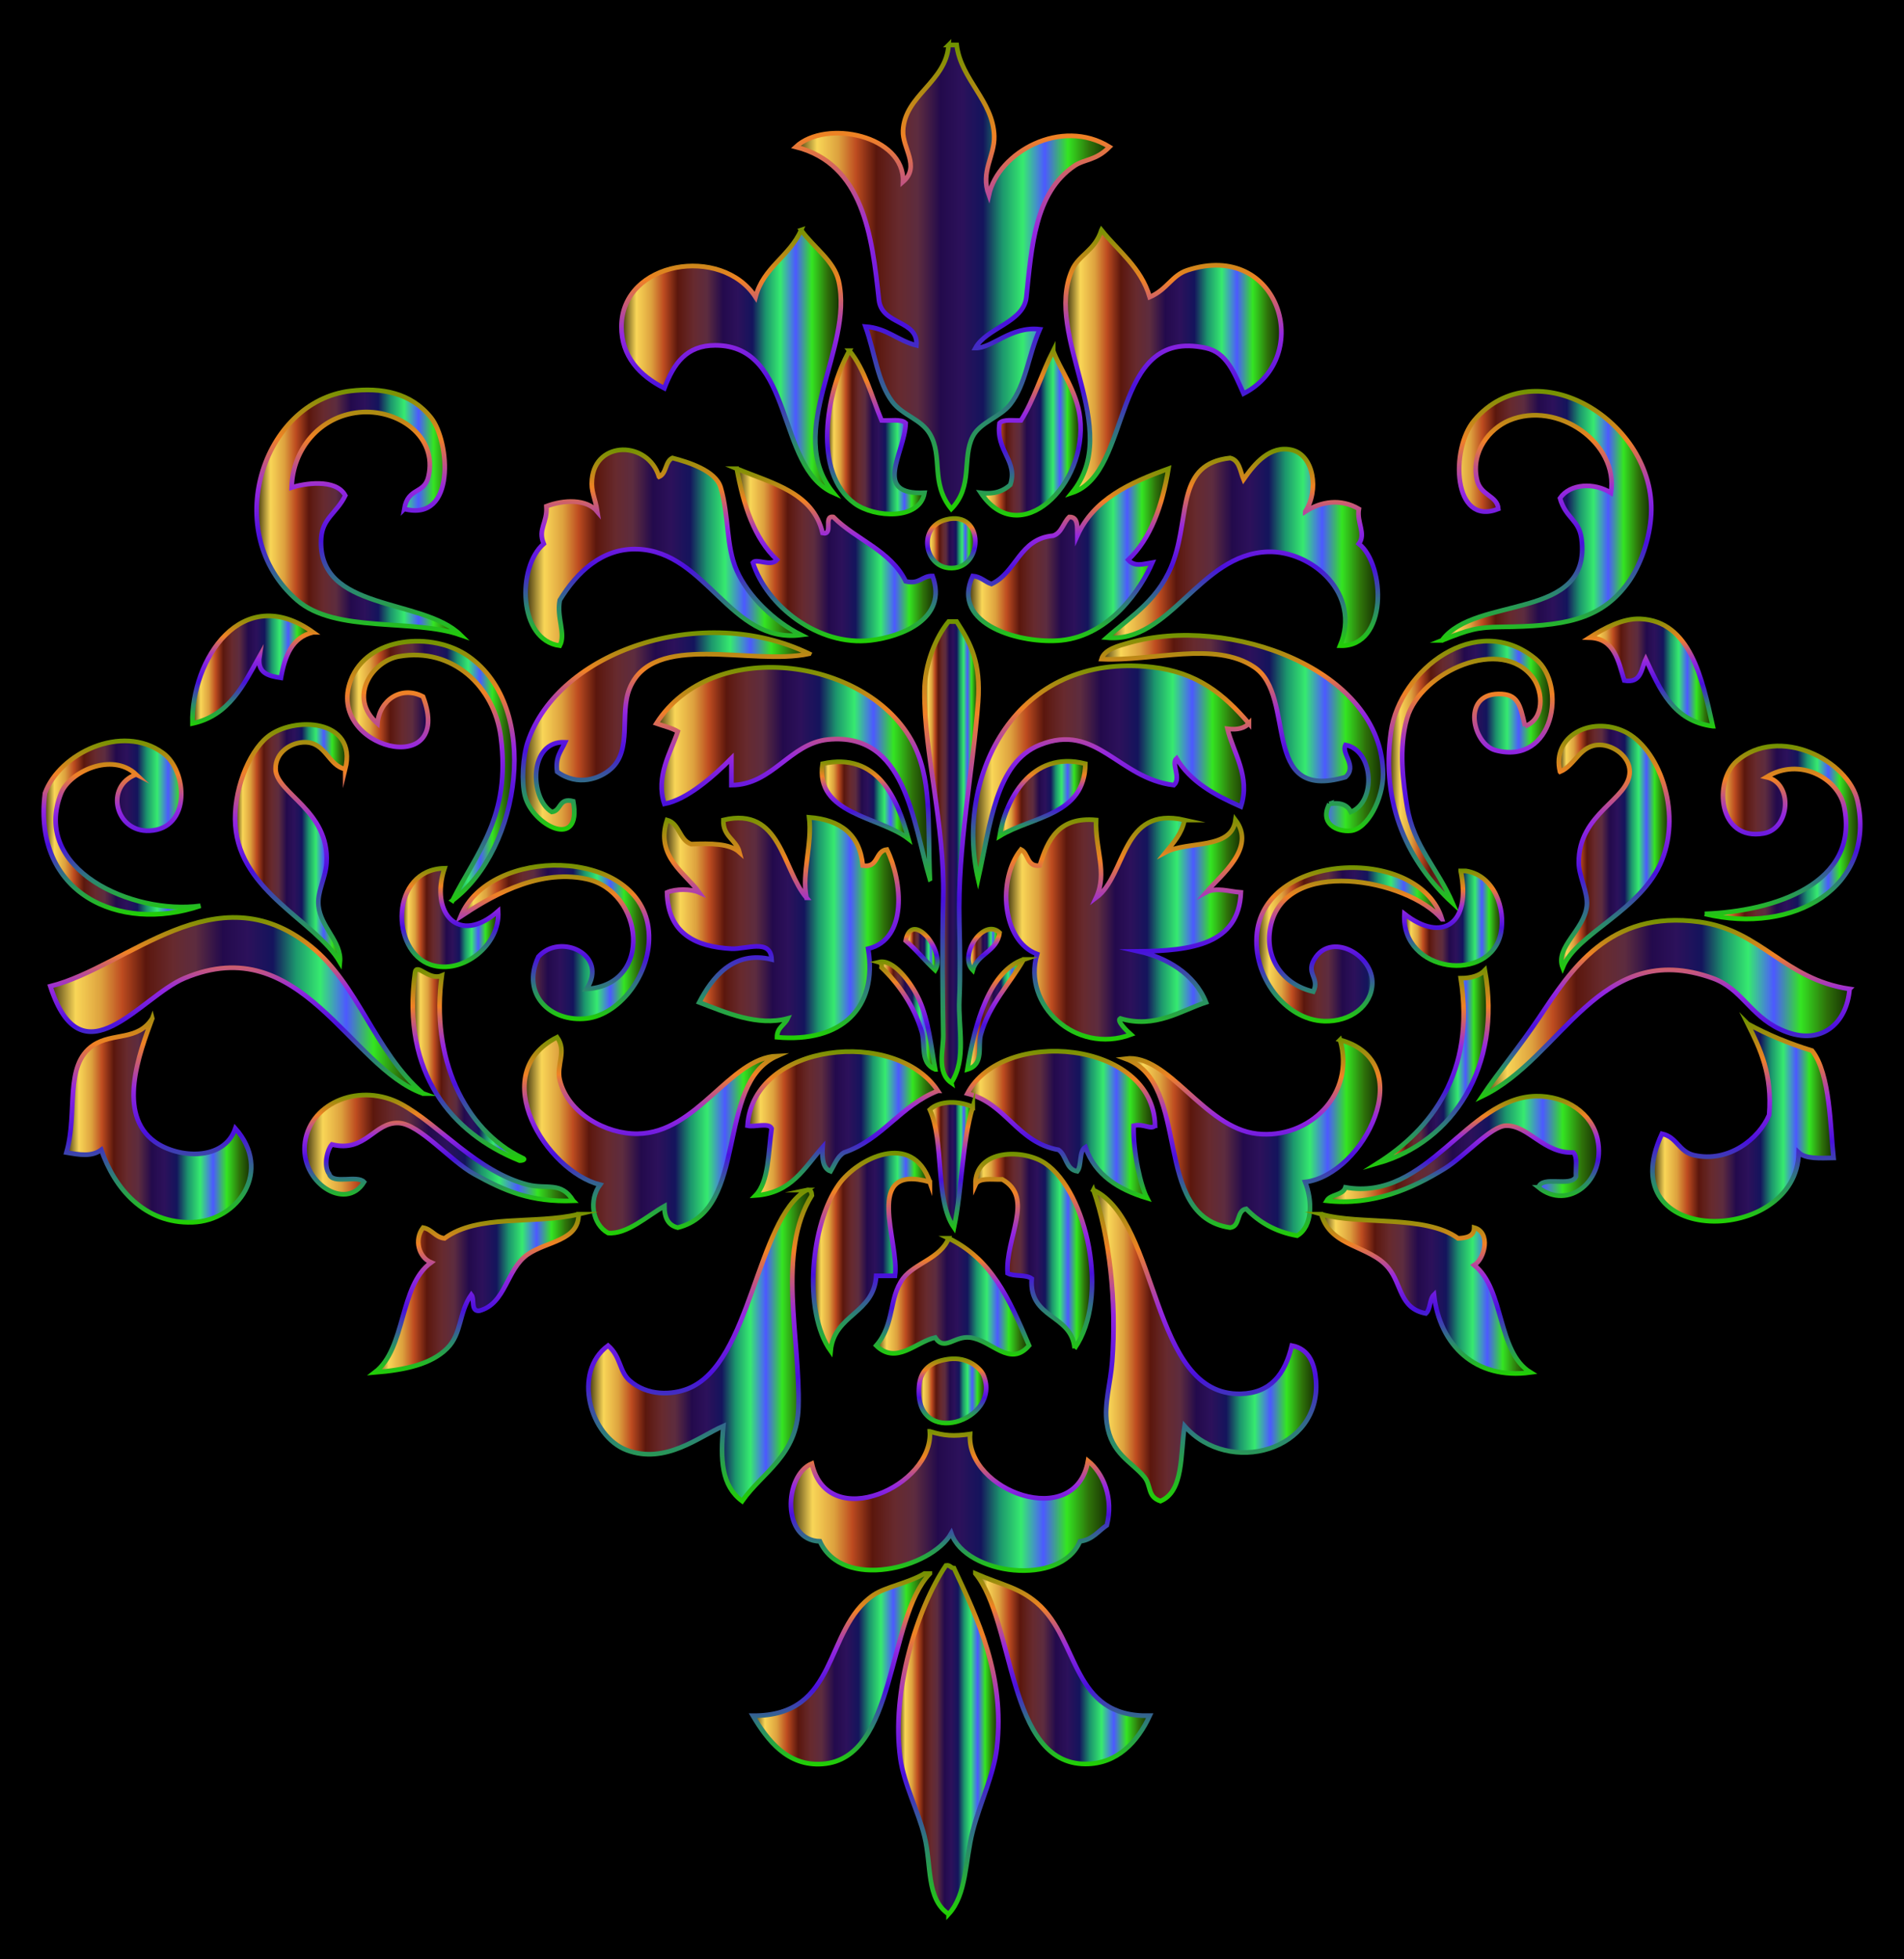 <?xml version="1.0" encoding="UTF-8"?>
<!DOCTYPE svg  PUBLIC '-//W3C//DTD SVG 1.1//EN'  'http://www.w3.org/Graphics/SVG/1.1/DTD/svg11.dtd'>
<svg enable-background="new 0 0 1630 1677.056" version="1.1" viewBox="0 0 1630 1677.1" xml:space="preserve" xmlns="http://www.w3.org/2000/svg">
<rect width="1630" height="1677.1" clip-rule="evenodd" fill-rule="evenodd"/>
<g clip-rule="evenodd" fill-rule="evenodd" stroke-miterlimit="10" stroke-width="4">
	<linearGradient id="ck" x1="681.25" x2="949.83" y1="237.09" y2="237.09" gradientUnits="userSpaceOnUse">
		<stop stop-color="#382D0B" offset="0"/>
		<stop stop-color="#F9D657" offset=".068"/>
		<stop stop-color="#DDA13E" offset=".136"/>
		<stop stop-color="#BE4C20" offset=".192"/>
		<stop stop-color="#5B170D" offset=".256"/>
		<stop stop-color="#672A2E" offset=".328"/>
		<stop stop-color="#5D2C3F" offset=".389"/>
		<stop stop-color="#230A4C" offset=".462"/>
		<stop stop-color="#2C115B" offset=".529"/>
		<stop stop-color="#14145C" offset=".597"/>
		<stop stop-color="#1C966D" offset=".658"/>
		<stop stop-color="#36EA6F" offset=".724"/>
		<stop stop-color="#4C59FF" offset=".794"/>
		<stop stop-color="#34E522" offset=".867"/>
		<stop stop-color="#2E720A" offset=".937"/>
		<stop stop-color="#152B01" offset="1"/>
	</linearGradient>
	<linearGradient id="bz" x1="815.11" x2="815.11" y1="438.66" y2="36.528" gradientUnits="userSpaceOnUse">
		<stop stop-color="#21D200" offset="0"/>
		<stop stop-color="#2B876F" offset=".2"/>
		<stop stop-color="#4910DD" offset=".4"/>
		<stop stop-color="#9527DF" offset=".6"/>
		<stop stop-color="#F08225" offset=".8"/>
		<stop stop-color="#6E9300" offset="1"/>
	</linearGradient>
	
		<path d="m812.1 38.528h6.888c3.737 29.82 31.338 47.721 32.141 78.05 0.449 17.304-12.003 30.096-4.596 50.5 8.118-36.918 62.199-66.766 103.3-41.318-11.853 11.951-21.203 10.261-29.843 16.071-34.355 23.104-36.755 69.797-41.313 112.48-2.336 21.89-34.299 26.248-43.621 43.616 14.712 0.141 30.086-18.868 55.101-16.071-9.911 22.423-11.816 47.142-25.258 64.277-8.658 11.045-25.873 15.235-32.131 27.546-9.378 18.42 0.588 42.714-18.368 61.98-18.214-22.538-6.819-44.615-18.364-64.273-7.459-12.699-23.337-15.776-32.136-27.55-12.675-16.944-14.768-41.379-22.959-64.272 18.555 1.34 27.634 12.157 43.615 16.066 1.766-22.063-29.791-17.033-32.136-39.021-5.889-55.18-13.558-116.29-71.162-130.85 26.005-24.127 93.323-9.607 91.823 29.843 15.039-13.105-0.621-28.783 0-43.615 1.276-30.526 36.962-41.74 39.021-73.46z" fill="url(#ck)" stroke="url(#bz)"/>
	<linearGradient id="bo" x1="532.04" x2="719.91" y1="309.4" y2="309.4" gradientUnits="userSpaceOnUse">
		<stop stop-color="#382D0B" offset="0"/>
		<stop stop-color="#F9D657" offset=".068"/>
		<stop stop-color="#DDA13E" offset=".136"/>
		<stop stop-color="#BE4C20" offset=".192"/>
		<stop stop-color="#5B170D" offset=".256"/>
		<stop stop-color="#672A2E" offset=".328"/>
		<stop stop-color="#5D2C3F" offset=".389"/>
		<stop stop-color="#230A4C" offset=".462"/>
		<stop stop-color="#2C115B" offset=".529"/>
		<stop stop-color="#14145C" offset=".597"/>
		<stop stop-color="#1C966D" offset=".658"/>
		<stop stop-color="#36EA6F" offset=".724"/>
		<stop stop-color="#4C59FF" offset=".794"/>
		<stop stop-color="#34E522" offset=".867"/>
		<stop stop-color="#2E720A" offset=".937"/>
		<stop stop-color="#152B01" offset="1"/>
	</linearGradient>
	<linearGradient id="bd" x1="625.98" x2="625.98" y1="427.05" y2="192.88" gradientUnits="userSpaceOnUse">
		<stop stop-color="#21D200" offset="0"/>
		<stop stop-color="#2B876F" offset=".2"/>
		<stop stop-color="#4910DD" offset=".4"/>
		<stop stop-color="#9527DF" offset=".6"/>
		<stop stop-color="#F08225" offset=".8"/>
		<stop stop-color="#6E9300" offset="1"/>
	</linearGradient>
	
		<path d="m685.84 196.92c10.905 15.244 28.171 26.178 32.137 43.616 13.198 58.085-47.058 128.83-4.591 181.35-49.566-21.88-32.814-126.26-101-126.26-24.79 0-35.573 15.463-43.615 36.732-21.091-10.653-36.825-27.35-36.728-52.798 0.21-56.235 85.691-69.938 114.78-25.253 6.58-25.555 29.329-34.943 39.025-57.388z" fill="url(#bo)" stroke="url(#bd)"/>
	<linearGradient id="as" x1="912.27" x2="1097" y1="309.4" y2="309.4" gradientUnits="userSpaceOnUse">
		<stop stop-color="#382D0B" offset="0"/>
		<stop stop-color="#F9D657" offset=".068"/>
		<stop stop-color="#DDA13E" offset=".136"/>
		<stop stop-color="#BE4C20" offset=".192"/>
		<stop stop-color="#5B170D" offset=".256"/>
		<stop stop-color="#672A2E" offset=".328"/>
		<stop stop-color="#5D2C3F" offset=".389"/>
		<stop stop-color="#230A4C" offset=".462"/>
		<stop stop-color="#2C115B" offset=".529"/>
		<stop stop-color="#14145C" offset=".597"/>
		<stop stop-color="#1C966D" offset=".658"/>
		<stop stop-color="#36EA6F" offset=".724"/>
		<stop stop-color="#4C59FF" offset=".794"/>
		<stop stop-color="#34E522" offset=".867"/>
		<stop stop-color="#2E720A" offset=".937"/>
		<stop stop-color="#152B01" offset="1"/>
	</linearGradient>
	<linearGradient id="ah" x1="1004.6" x2="1004.6" y1="425.92" y2="192.72" gradientUnits="userSpaceOnUse">
		<stop stop-color="#21D200" offset="0"/>
		<stop stop-color="#2B876F" offset=".2"/>
		<stop stop-color="#4910DD" offset=".4"/>
		<stop stop-color="#9527DF" offset=".6"/>
		<stop stop-color="#F08225" offset=".8"/>
		<stop stop-color="#6E9300" offset="1"/>
	</linearGradient>
	
		<path d="m942.94 196.92c14.59 18.318 33.869 31.936 41.323 57.389 15.207-6.636 18.849-18.573 32.132-22.955 79.106-26.088 109.05 74.324 48.207 105.6-8.042-18.013-14.534-35.139-32.132-39.025-82.804-18.279-62.05 106.59-114.78 123.96 44.835-55.106-24.565-133.72 0-190.53 5.79-13.394 19.745-16.673 25.247-34.434z" fill="url(#as)" stroke="url(#ah)"/>
	<linearGradient id="w" x1="708.18" x2="791.44" y1="370.14" y2="370.14" gradientUnits="userSpaceOnUse">
		<stop stop-color="#382D0B" offset="0"/>
		<stop stop-color="#F9D657" offset=".068"/>
		<stop stop-color="#DDA13E" offset=".136"/>
		<stop stop-color="#BE4C20" offset=".192"/>
		<stop stop-color="#5B170D" offset=".256"/>
		<stop stop-color="#672A2E" offset=".328"/>
		<stop stop-color="#5D2C3F" offset=".389"/>
		<stop stop-color="#230A4C" offset=".462"/>
		<stop stop-color="#2C115B" offset=".529"/>
		<stop stop-color="#14145C" offset=".597"/>
		<stop stop-color="#1C966D" offset=".658"/>
		<stop stop-color="#36EA6F" offset=".724"/>
		<stop stop-color="#4C59FF" offset=".794"/>
		<stop stop-color="#34E522" offset=".867"/>
		<stop stop-color="#2E720A" offset=".937"/>
		<stop stop-color="#152B01" offset="1"/>
	</linearGradient>
	<linearGradient id="l" x1="750.01" x2="750.01" y1="442.05" y2="296.71" gradientUnits="userSpaceOnUse">
		<stop stop-color="#21D200" offset="0"/>
		<stop stop-color="#2B876F" offset=".2"/>
		<stop stop-color="#4910DD" offset=".4"/>
		<stop stop-color="#9527DF" offset=".6"/>
		<stop stop-color="#F08225" offset=".8"/>
		<stop stop-color="#6E9300" offset="1"/>
	</linearGradient>
	
		<path d="m727.16 300.22c13.199 15.88 19.037 39.119 27.546 59.682 7.183 0.472 16.855-1.546 20.662 2.297-0.776 25.864-29.349 61.583 16.071 59.682-4.12 23.748-42.818 21.306-59.687 9.181-36.429-26.175-24.669-95.207-4.592-130.84z" fill="url(#w)" stroke="url(#l)"/>
	<linearGradient id="a" x1="839.65" x2="925.11" y1="370.62" y2="370.62" gradientUnits="userSpaceOnUse">
		<stop stop-color="#382D0B" offset="0"/>
		<stop stop-color="#F9D657" offset=".068"/>
		<stop stop-color="#DDA13E" offset=".136"/>
		<stop stop-color="#BE4C20" offset=".192"/>
		<stop stop-color="#5B170D" offset=".256"/>
		<stop stop-color="#672A2E" offset=".328"/>
		<stop stop-color="#5D2C3F" offset=".389"/>
		<stop stop-color="#230A4C" offset=".462"/>
		<stop stop-color="#2C115B" offset=".529"/>
		<stop stop-color="#14145C" offset=".597"/>
		<stop stop-color="#1C966D" offset=".658"/>
		<stop stop-color="#36EA6F" offset=".724"/>
		<stop stop-color="#4C59FF" offset=".794"/>
		<stop stop-color="#34E522" offset=".867"/>
		<stop stop-color="#2E720A" offset=".937"/>
		<stop stop-color="#152B01" offset="1"/>
	</linearGradient>
	<linearGradient id="dj" x1="881.34" x2="881.34" y1="443.03" y2="295.11" gradientUnits="userSpaceOnUse">
		<stop stop-color="#21D200" offset="0"/>
		<stop stop-color="#2B876F" offset=".2"/>
		<stop stop-color="#4910DD" offset=".4"/>
		<stop stop-color="#9527DF" offset=".6"/>
		<stop stop-color="#F08225" offset=".8"/>
		<stop stop-color="#6E9300" offset="1"/>
	</linearGradient>
	
		<path d="m901.62 300.22c5.175 14.913 20.297 34.542 22.959 57.389 6.735 57.875-51.812 113.91-84.934 64.274 12.236 1.522 19.643-1.775 25.247-6.885 6.893-20.479-12.647-28.708-9.181-52.798 3.334-3.549 11.75-2.022 18.364-2.297 11.208-17.874 17.794-40.361 27.545-59.683z" fill="url(#a)" stroke="url(#dj)"/>
	<linearGradient id="cy" x1="1234.5" x2="1413.7" y1="441.54" y2="441.54" gradientUnits="userSpaceOnUse">
		<stop stop-color="#382D0B" offset="0"/>
		<stop stop-color="#F9D657" offset=".068"/>
		<stop stop-color="#DDA13E" offset=".136"/>
		<stop stop-color="#BE4C20" offset=".192"/>
		<stop stop-color="#5B170D" offset=".256"/>
		<stop stop-color="#672A2E" offset=".328"/>
		<stop stop-color="#5D2C3F" offset=".389"/>
		<stop stop-color="#230A4C" offset=".462"/>
		<stop stop-color="#2C115B" offset=".529"/>
		<stop stop-color="#14145C" offset=".597"/>
		<stop stop-color="#1C966D" offset=".658"/>
		<stop stop-color="#36EA6F" offset=".724"/>
		<stop stop-color="#4C59FF" offset=".794"/>
		<stop stop-color="#34E522" offset=".867"/>
		<stop stop-color="#2E720A" offset=".937"/>
		<stop stop-color="#152B01" offset="1"/>
	</linearGradient>
	<linearGradient id="cs" x1="1322.2" x2="1322.2" y1="552.55" y2="332.94" gradientUnits="userSpaceOnUse">
		<stop stop-color="#21D200" offset="0"/>
		<stop stop-color="#2B876F" offset=".2"/>
		<stop stop-color="#4910DD" offset=".4"/>
		<stop stop-color="#9527DF" offset=".6"/>
		<stop stop-color="#F08225" offset=".8"/>
		<stop stop-color="#6E9300" offset="1"/>
	</linearGradient>
	
		<path d="m1234.5 548.14c28.189-38.857 128.85-16.08 119.36-87.233-2.177-16.322-13.432-17.116-18.364-34.434 8.715-12.75 29.535-13.525 43.612-4.59 6.8-42.719-45.788-79.442-87.222-61.98-16.683 7.028-32.72 26.611-27.555 50.5 3.073 14.211 17.505 13.525 18.373 25.252-39.109 15.505-41.248-51.346-20.662-75.752 52.13-61.807 155.62 1.088 151.5 80.343-1.074 20.694-8.939 44.088-20.662 59.686-23.379 31.095-54.604 36.218-107.89 36.728-20.392 0.197-27.211 2.214-50.496 11.48z" fill="url(#cy)" stroke="url(#cs)"/>
	<linearGradient id="cr" x1="449.96" x2="685.84" y1="468.88" y2="468.88" gradientUnits="userSpaceOnUse">
		<stop stop-color="#382D0B" offset="0"/>
		<stop stop-color="#F9D657" offset=".068"/>
		<stop stop-color="#DDA13E" offset=".136"/>
		<stop stop-color="#BE4C20" offset=".192"/>
		<stop stop-color="#5B170D" offset=".256"/>
		<stop stop-color="#672A2E" offset=".328"/>
		<stop stop-color="#5D2C3F" offset=".389"/>
		<stop stop-color="#230A4C" offset=".462"/>
		<stop stop-color="#2C115B" offset=".529"/>
		<stop stop-color="#14145C" offset=".597"/>
		<stop stop-color="#1C966D" offset=".658"/>
		<stop stop-color="#36EA6F" offset=".724"/>
		<stop stop-color="#4C59FF" offset=".794"/>
		<stop stop-color="#34E522" offset=".867"/>
		<stop stop-color="#2E720A" offset=".937"/>
		<stop stop-color="#152B01" offset="1"/>
	</linearGradient>
	<linearGradient id="cq" x1="570.28" x2="570.28" y1="554.9" y2="383.04" gradientUnits="userSpaceOnUse">
		<stop stop-color="#21D200" offset="0"/>
		<stop stop-color="#2B876F" offset=".2"/>
		<stop stop-color="#4910DD" offset=".4"/>
		<stop stop-color="#9527DF" offset=".6"/>
		<stop stop-color="#F08225" offset=".8"/>
		<stop stop-color="#6E9300" offset="1"/>
	</linearGradient>
	
		<path d="m564.18 408.11c6.557-2.629 5.165-13.202 11.48-16.071 13.087 3.424 37.054 10.672 41.318 25.253 7.258 24.808 4.418 50.019 13.773 71.161 9.672 21.853 31.893 43.476 55.095 55.096-60.686 7.841-80.951-71.292-140.03-73.459-30.319-1.111-51.99 19.755-66.571 43.616-2.928 15.104 5.432 28.806 0 39.024-35.765-4.698-36.793-67.509-13.772-87.232-5.291-12.717 3.325-17.701 2.293-32.136 14.763-5.586 34.327-6.483 43.616 4.59-1.976-12.651-5.548-16.826-4.591-27.549 3.011-33.588 47.95-33.28 57.388-2.293z" fill="url(#cr)" stroke="url(#cq)"/>
	<linearGradient id="cp" x1="947.54" x2="1179.6" y1="468.59" y2="468.59" gradientUnits="userSpaceOnUse">
		<stop stop-color="#382D0B" offset="0"/>
		<stop stop-color="#F9D657" offset=".068"/>
		<stop stop-color="#DDA13E" offset=".136"/>
		<stop stop-color="#BE4C20" offset=".192"/>
		<stop stop-color="#5B170D" offset=".256"/>
		<stop stop-color="#672A2E" offset=".328"/>
		<stop stop-color="#5D2C3F" offset=".389"/>
		<stop stop-color="#230A4C" offset=".462"/>
		<stop stop-color="#2C115B" offset=".529"/>
		<stop stop-color="#14145C" offset=".597"/>
		<stop stop-color="#1C966D" offset=".658"/>
		<stop stop-color="#36EA6F" offset=".724"/>
		<stop stop-color="#4C59FF" offset=".794"/>
		<stop stop-color="#34E522" offset=".867"/>
		<stop stop-color="#2E720A" offset=".937"/>
		<stop stop-color="#152B01" offset="1"/>
	</linearGradient>
	<linearGradient id="co" x1="1062.2" x2="1062.2" y1="554.75" y2="382.43" gradientUnits="userSpaceOnUse">
		<stop stop-color="#21D200" offset="0"/>
		<stop stop-color="#2B876F" offset=".2"/>
		<stop stop-color="#4910DD" offset=".4"/>
		<stop stop-color="#9527DF" offset=".6"/>
		<stop stop-color="#F08225" offset=".8"/>
		<stop stop-color="#6E9300" offset="1"/>
	</linearGradient>
	
		<path d="m1117.4 437.96c13.563-8.775 30.227-11.446 45.909-2.297-2.036 11.517 6.417 21.185 0 29.843 22.791 17.827 25.192 88.479-16.066 87.232 18.532-44.106-23.865-81.613-61.984-80.343-58.398 1.939-83.524 78.532-137.73 73.455 21.856-19.288 45.843-33.15 57.389-66.57 13.637-39.506 2.596-82.295 48.207-87.233 7.995 1.952 8.575 11.317 11.47 18.364 9.49-13.665 22.801-29.582 41.323-25.248 18.803 4.399 23.51 34.691 11.479 52.797z" fill="url(#cp)" stroke="url(#co)"/>
	<linearGradient id="cn" x1="630.75" x2="801.01" y1="474.96" y2="474.96" gradientUnits="userSpaceOnUse">
		<stop stop-color="#382D0B" offset="0"/>
		<stop stop-color="#F9D657" offset=".068"/>
		<stop stop-color="#DDA13E" offset=".136"/>
		<stop stop-color="#BE4C20" offset=".192"/>
		<stop stop-color="#5B170D" offset=".256"/>
		<stop stop-color="#672A2E" offset=".328"/>
		<stop stop-color="#5D2C3F" offset=".389"/>
		<stop stop-color="#230A4C" offset=".462"/>
		<stop stop-color="#2C115B" offset=".529"/>
		<stop stop-color="#14145C" offset=".597"/>
		<stop stop-color="#1C966D" offset=".658"/>
		<stop stop-color="#36EA6F" offset=".724"/>
		<stop stop-color="#4C59FF" offset=".794"/>
		<stop stop-color="#34E522" offset=".867"/>
		<stop stop-color="#2E720A" offset=".937"/>
		<stop stop-color="#152B01" offset="1"/>
	</linearGradient>
	<linearGradient id="cm" x1="715.56" x2="715.56" y1="550.69" y2="397.96" gradientUnits="userSpaceOnUse">
		<stop stop-color="#21D200" offset="0"/>
		<stop stop-color="#2B876F" offset=".2"/>
		<stop stop-color="#4910DD" offset=".4"/>
		<stop stop-color="#9527DF" offset=".6"/>
		<stop stop-color="#F08225" offset=".8"/>
		<stop stop-color="#6E9300" offset="1"/>
	</linearGradient>
	
		<path d="m630.75 401.22c30.263 12.591 65.468 20.231 73.458 55.096 9.766 2.116 0.15-15.155 9.182-13.773 19.438 19.583 49.309 28.741 61.98 55.091 12.082 2.9 13.609-4.755 22.955-4.591 13.525 36.905-27.042 52.009-52.798 55.096-45.045 5.398-89.31-29.718-101-66.571 3.054-3.872 15.352 3.83 20.662-2.297-19.307-18.186-28.597-46.39-34.434-78.051z" fill="url(#cn)" stroke="url(#cm)"/>
	<linearGradient id="cl" x1="829.03" x2="1000.3" y1="474.9" y2="474.9" gradientUnits="userSpaceOnUse">
		<stop stop-color="#382D0B" offset="0"/>
		<stop stop-color="#F9D657" offset=".068"/>
		<stop stop-color="#DDA13E" offset=".136"/>
		<stop stop-color="#BE4C20" offset=".192"/>
		<stop stop-color="#5B170D" offset=".256"/>
		<stop stop-color="#672A2E" offset=".328"/>
		<stop stop-color="#5D2C3F" offset=".389"/>
		<stop stop-color="#230A4C" offset=".462"/>
		<stop stop-color="#2C115B" offset=".529"/>
		<stop stop-color="#14145C" offset=".597"/>
		<stop stop-color="#1C966D" offset=".658"/>
		<stop stop-color="#36EA6F" offset=".724"/>
		<stop stop-color="#4C59FF" offset=".794"/>
		<stop stop-color="#34E522" offset=".867"/>
		<stop stop-color="#2E720A" offset=".937"/>
		<stop stop-color="#152B01" offset="1"/>
	</linearGradient>
	<linearGradient id="cj" x1="914.95" x2="914.95" y1="550.58" y2="398.18" gradientUnits="userSpaceOnUse">
		<stop stop-color="#21D200" offset="0"/>
		<stop stop-color="#2B876F" offset=".2"/>
		<stop stop-color="#4910DD" offset=".4"/>
		<stop stop-color="#9527DF" offset=".6"/>
		<stop stop-color="#F08225" offset=".8"/>
		<stop stop-color="#6E9300" offset="1"/>
	</linearGradient>
	
		<path d="m1000.3 401.22c-5.352 32.141-15.253 59.738-34.429 78.051 5.343 6.095 12.367 3.671 20.652 2.297-9.294 21.731-35.85 62.274-78.041 66.571-33.3 3.386-95.316-12.839-75.752-55.096 7.052 0.598 10.321 4.983 16.066 6.889 21.455-9.915 23.865-38.88 52.793-41.323 7.454-2.494 8.668-11.227 13.777-16.066 7.828-0.172 6.801 8.505 6.884 16.066 13.964-31.179 44.872-45.418 78.05-57.389z" fill="url(#cl)" stroke="url(#cj)"/>
	<linearGradient id="ci" x1="793.91" x2="834.97" y1="465.06" y2="465.06" gradientUnits="userSpaceOnUse">
		<stop stop-color="#382D0B" offset="0"/>
		<stop stop-color="#F9D657" offset=".068"/>
		<stop stop-color="#DDA13E" offset=".136"/>
		<stop stop-color="#BE4C20" offset=".192"/>
		<stop stop-color="#5B170D" offset=".256"/>
		<stop stop-color="#672A2E" offset=".328"/>
		<stop stop-color="#5D2C3F" offset=".389"/>
		<stop stop-color="#230A4C" offset=".462"/>
		<stop stop-color="#2C115B" offset=".529"/>
		<stop stop-color="#14145C" offset=".597"/>
		<stop stop-color="#1C966D" offset=".658"/>
		<stop stop-color="#36EA6F" offset=".724"/>
		<stop stop-color="#4C59FF" offset=".794"/>
		<stop stop-color="#34E522" offset=".867"/>
		<stop stop-color="#2E720A" offset=".937"/>
		<stop stop-color="#152B01" offset="1"/>
	</linearGradient>
	<linearGradient id="ch" x1="814.44" x2="814.44" y1="488.28" y2="441.85" gradientUnits="userSpaceOnUse">
		<stop stop-color="#21D200" offset="0"/>
		<stop stop-color="#2B876F" offset=".2"/>
		<stop stop-color="#4910DD" offset=".4"/>
		<stop stop-color="#9527DF" offset=".6"/>
		<stop stop-color="#F08225" offset=".8"/>
		<stop stop-color="#6E9300" offset="1"/>
	</linearGradient>
	
		<path d="m809.8 444.84c33.878-8.837 32.477 44.284 2.293 41.323-21.045-2.069-26.374-35.042-2.293-41.323z" fill="url(#ci)" stroke="url(#ch)"/>
	<linearGradient id="cg" x1="164.73" x2="268.05" y1="573.26" y2="573.26" gradientUnits="userSpaceOnUse">
		<stop stop-color="#382D0B" offset="0"/>
		<stop stop-color="#F9D657" offset=".068"/>
		<stop stop-color="#DDA13E" offset=".136"/>
		<stop stop-color="#BE4C20" offset=".192"/>
		<stop stop-color="#5B170D" offset=".256"/>
		<stop stop-color="#672A2E" offset=".328"/>
		<stop stop-color="#5D2C3F" offset=".389"/>
		<stop stop-color="#230A4C" offset=".462"/>
		<stop stop-color="#2C115B" offset=".529"/>
		<stop stop-color="#14145C" offset=".597"/>
		<stop stop-color="#1C966D" offset=".658"/>
		<stop stop-color="#36EA6F" offset=".724"/>
		<stop stop-color="#4C59FF" offset=".794"/>
		<stop stop-color="#34E522" offset=".867"/>
		<stop stop-color="#2E720A" offset=".937"/>
		<stop stop-color="#152B01" offset="1"/>
	</linearGradient>
	<linearGradient id="cf" x1="217.77" x2="217.77" y1="621.77" y2="525.21" gradientUnits="userSpaceOnUse">
		<stop stop-color="#21D200" offset="0"/>
		<stop stop-color="#2B876F" offset=".2"/>
		<stop stop-color="#4910DD" offset=".4"/>
		<stop stop-color="#9527DF" offset=".6"/>
		<stop stop-color="#F08225" offset=".8"/>
		<stop stop-color="#6E9300" offset="1"/>
	</linearGradient>
	
		<path d="m268.05 541.25c-17.994 4.199-24.22 20.163-27.545 39.025-10.621-1.625-20.536-3.951-18.364-18.363-13.758 24.5-25.948 50.57-57.389 57.389-1.153-54.671 42.407-121.66 103.3-78.051z" fill="url(#cg)" stroke="url(#cf)"/>
	<linearGradient id="ce" x1="1360.7" x2="1466.3" y1="575.67" y2="575.67" gradientUnits="userSpaceOnUse">
		<stop stop-color="#382D0B" offset="0"/>
		<stop stop-color="#F9D657" offset=".068"/>
		<stop stop-color="#DDA13E" offset=".136"/>
		<stop stop-color="#BE4C20" offset=".192"/>
		<stop stop-color="#5B170D" offset=".256"/>
		<stop stop-color="#672A2E" offset=".328"/>
		<stop stop-color="#5D2C3F" offset=".389"/>
		<stop stop-color="#230A4C" offset=".462"/>
		<stop stop-color="#2C115B" offset=".529"/>
		<stop stop-color="#14145C" offset=".597"/>
		<stop stop-color="#1C966D" offset=".658"/>
		<stop stop-color="#36EA6F" offset=".724"/>
		<stop stop-color="#4C59FF" offset=".794"/>
		<stop stop-color="#34E522" offset=".867"/>
		<stop stop-color="#2E720A" offset=".937"/>
		<stop stop-color="#152B01" offset="1"/>
	</linearGradient>
	<linearGradient id="cd" x1="1411.6" x2="1411.6" y1="623.94" y2="527.74" gradientUnits="userSpaceOnUse">
		<stop stop-color="#21D200" offset="0"/>
		<stop stop-color="#2B876F" offset=".2"/>
		<stop stop-color="#4910DD" offset=".4"/>
		<stop stop-color="#9527DF" offset=".6"/>
		<stop stop-color="#F08225" offset=".8"/>
		<stop stop-color="#6E9300" offset="1"/>
	</linearGradient>
	
		<path d="m1466.3 621.6c-33.906-4.352-45.171-31.337-57.389-57.389-3.904 8.332-3.558 20.928-18.363 18.364-5.241-16.949-8.332-36.046-29.843-36.728 12.74-8.201 28.722-16.738 43.62-16.066 42.798 1.925 52.98 51.408 61.975 91.819z" fill="url(#ce)" stroke="url(#cd)"/>
	<linearGradient id="cc" x1="791.43" x2="837.77" y1="729.49" y2="729.49" gradientUnits="userSpaceOnUse">
		<stop stop-color="#382D0B" offset="0"/>
		<stop stop-color="#F9D657" offset=".068"/>
		<stop stop-color="#DDA13E" offset=".136"/>
		<stop stop-color="#BE4C20" offset=".192"/>
		<stop stop-color="#5B170D" offset=".256"/>
		<stop stop-color="#672A2E" offset=".328"/>
		<stop stop-color="#5D2C3F" offset=".389"/>
		<stop stop-color="#230A4C" offset=".462"/>
		<stop stop-color="#2C115B" offset=".529"/>
		<stop stop-color="#14145C" offset=".597"/>
		<stop stop-color="#1C966D" offset=".658"/>
		<stop stop-color="#36EA6F" offset=".724"/>
		<stop stop-color="#4C59FF" offset=".794"/>
		<stop stop-color="#34E522" offset=".867"/>
		<stop stop-color="#2E720A" offset=".937"/>
		<stop stop-color="#152B01" offset="1"/>
	</linearGradient>
	<linearGradient id="cb" x1="814.6" x2="814.6" y1="929.73" y2="530.07" gradientUnits="userSpaceOnUse">
		<stop stop-color="#21D200" offset="0"/>
		<stop stop-color="#2B876F" offset=".2"/>
		<stop stop-color="#4910DD" offset=".4"/>
		<stop stop-color="#9527DF" offset=".6"/>
		<stop stop-color="#F08225" offset=".8"/>
		<stop stop-color="#6E9300" offset="1"/>
	</linearGradient>
	
		<path d="m814.39 926.9c-12.713-8.92-6.669-27.975-6.889-41.314-0.556-34.14-1.041-73.478 0-117.08 1.495-62.246-16.43-123.69-16.065-176.76 0.159-23.043 9.41-45.867 20.656-59.686h6.888c12.349 19.106 20.793 35.439 18.364 68.868-4.241 58.379-17.673 122.76-16.066 188.23 0.56 22.893 1 44.545 0 66.575-1.088 23.931 6.529 50.458-6.888 71.157z" fill="url(#cc)" stroke="url(#cb)"/>
	<linearGradient id="ca" x1="447.71" x2="692.73" y1="625.78" y2="625.78" gradientUnits="userSpaceOnUse">
		<stop stop-color="#382D0B" offset="0"/>
		<stop stop-color="#F9D657" offset=".068"/>
		<stop stop-color="#DDA13E" offset=".136"/>
		<stop stop-color="#BE4C20" offset=".192"/>
		<stop stop-color="#5B170D" offset=".256"/>
		<stop stop-color="#672A2E" offset=".328"/>
		<stop stop-color="#5D2C3F" offset=".389"/>
		<stop stop-color="#230A4C" offset=".462"/>
		<stop stop-color="#2C115B" offset=".529"/>
		<stop stop-color="#14145C" offset=".597"/>
		<stop stop-color="#1C966D" offset=".658"/>
		<stop stop-color="#36EA6F" offset=".724"/>
		<stop stop-color="#4C59FF" offset=".794"/>
		<stop stop-color="#34E522" offset=".867"/>
		<stop stop-color="#2E720A" offset=".937"/>
		<stop stop-color="#152B01" offset="1"/>
	</linearGradient>
	<linearGradient id="by" x1="572.26" x2="572.26" y1="711.96" y2="539.61" gradientUnits="userSpaceOnUse">
		<stop stop-color="#21D200" offset="0"/>
		<stop stop-color="#2B876F" offset=".2"/>
		<stop stop-color="#4910DD" offset=".4"/>
		<stop stop-color="#9527DF" offset=".6"/>
		<stop stop-color="#F08225" offset=".8"/>
		<stop stop-color="#6E9300" offset="1"/>
	</linearGradient>
	
		<path d="m692.73 559.62c-49.295 10.704-133.72-19.769-153.8 29.843-8.762 21.652 2.69 52.461-16.066 68.868-9.163 8.014-28.069 15.337-45.909 2.293-1.785-12.497 3.521-17.897 6.884-25.247-31.413-1.621-30.628 48.193-11.48 59.681 8.295-0.891 5.768-12.596 18.368-9.181 7.702 42.439-34.714 20.956-41.323-4.591-3.017-11.666-1.826-33.57 2.297-45.909 26.061-78.041 149.75-120.05 241.03-75.757z" fill="url(#ca)" stroke="url(#by)"/>
	<linearGradient id="bx" x1="942.94" x2="1184" y1="627.56" y2="627.56" gradientUnits="userSpaceOnUse">
		<stop stop-color="#382D0B" offset="0"/>
		<stop stop-color="#F9D657" offset=".068"/>
		<stop stop-color="#DDA13E" offset=".136"/>
		<stop stop-color="#BE4C20" offset=".192"/>
		<stop stop-color="#5B170D" offset=".256"/>
		<stop stop-color="#672A2E" offset=".328"/>
		<stop stop-color="#5D2C3F" offset=".389"/>
		<stop stop-color="#230A4C" offset=".462"/>
		<stop stop-color="#2C115B" offset=".529"/>
		<stop stop-color="#14145C" offset=".597"/>
		<stop stop-color="#1C966D" offset=".658"/>
		<stop stop-color="#36EA6F" offset=".724"/>
		<stop stop-color="#4C59FF" offset=".794"/>
		<stop stop-color="#34E522" offset=".867"/>
		<stop stop-color="#2E720A" offset=".937"/>
		<stop stop-color="#152B01" offset="1"/>
	</linearGradient>
	<linearGradient id="bw" x1="1063.1" x2="1063.1" y1="713.26" y2="541.86" gradientUnits="userSpaceOnUse">
		<stop stop-color="#21D200" offset="0"/>
		<stop stop-color="#2B876F" offset=".2"/>
		<stop stop-color="#4910DD" offset=".4"/>
		<stop stop-color="#9527DF" offset=".6"/>
		<stop stop-color="#F08225" offset=".8"/>
		<stop stop-color="#6E9300" offset="1"/>
	</linearGradient>
	
		<path d="m1138.1 688.17c10.041-1.62 15.636 1.2 18.363 6.889 22.007-8.738 19.494-52.77-4.596-57.389-3.96 7.347 10.527 18.135 0 27.546-74.388 21.787-41.08-69.121-78.05-94.116-33.776-22.838-86.504-4.816-130.84-6.89 2.466-8.546 15.197-11.517 22.959-13.772 85.607-24.846 217.93 22.413 218.08 112.48 0.028 20.68-13.198 46.716-27.546 48.207-11.964 1.237-27.189-6.249-18.362-22.96z" fill="url(#bx)" stroke="url(#bw)"/>
	<linearGradient id="bv" x1="297.37" x2="440.37" y1="659.84" y2="659.84" gradientUnits="userSpaceOnUse">
		<stop stop-color="#382D0B" offset="0"/>
		<stop stop-color="#F9D657" offset=".068"/>
		<stop stop-color="#DDA13E" offset=".136"/>
		<stop stop-color="#BE4C20" offset=".192"/>
		<stop stop-color="#5B170D" offset=".256"/>
		<stop stop-color="#672A2E" offset=".328"/>
		<stop stop-color="#5D2C3F" offset=".389"/>
		<stop stop-color="#230A4C" offset=".462"/>
		<stop stop-color="#2C115B" offset=".529"/>
		<stop stop-color="#14145C" offset=".597"/>
		<stop stop-color="#1C966D" offset=".658"/>
		<stop stop-color="#36EA6F" offset=".724"/>
		<stop stop-color="#4C59FF" offset=".794"/>
		<stop stop-color="#34E522" offset=".867"/>
		<stop stop-color="#2E720A" offset=".937"/>
		<stop stop-color="#152B01" offset="1"/>
	</linearGradient>
	<linearGradient id="bu" x1="368.87" x2="368.87" y1="777.52" y2="546.87" gradientUnits="userSpaceOnUse">
		<stop stop-color="#21D200" offset="0"/>
		<stop stop-color="#2B876F" offset=".2"/>
		<stop stop-color="#4910DD" offset=".4"/>
		<stop stop-color="#9527DF" offset=".6"/>
		<stop stop-color="#F08225" offset=".8"/>
		<stop stop-color="#6E9300" offset="1"/>
	</linearGradient>
	
		<path d="m387.42 770.81c20.559-41.266 50.168-71.469 41.323-140.03-5.572-43.144-41.308-76.915-87.232-68.864-23.141 4.054-43.858 35.508-18.363 57.389 1.69-20.189 20.591-32.795 39.025-22.955 27.274 71.914-83.604 44.443-61.985-13.777 14.114-37.993 70.161-42.341 101-20.657 62.166 43.695 44.942 164.59-13.773 208.89z" fill="url(#bv)" stroke="url(#bu)"/>
	<linearGradient id="bt" x1="1189" x2="1329" y1="660.93" y2="660.93" gradientUnits="userSpaceOnUse">
		<stop stop-color="#382D0B" offset="0"/>
		<stop stop-color="#F9D657" offset=".068"/>
		<stop stop-color="#DDA13E" offset=".136"/>
		<stop stop-color="#BE4C20" offset=".192"/>
		<stop stop-color="#5B170D" offset=".256"/>
		<stop stop-color="#672A2E" offset=".328"/>
		<stop stop-color="#5D2C3F" offset=".389"/>
		<stop stop-color="#230A4C" offset=".462"/>
		<stop stop-color="#2C115B" offset=".529"/>
		<stop stop-color="#14145C" offset=".597"/>
		<stop stop-color="#1C966D" offset=".658"/>
		<stop stop-color="#36EA6F" offset=".724"/>
		<stop stop-color="#4C59FF" offset=".794"/>
		<stop stop-color="#34E522" offset=".867"/>
		<stop stop-color="#2E720A" offset=".937"/>
		<stop stop-color="#152B01" offset="1"/>
	</linearGradient>
	<linearGradient id="bs" x1="1259" x2="1259" y1="780.92" y2="546.75" gradientUnits="userSpaceOnUse">
		<stop stop-color="#21D200" offset="0"/>
		<stop stop-color="#2B876F" offset=".2"/>
		<stop stop-color="#4910DD" offset=".4"/>
		<stop stop-color="#9527DF" offset=".6"/>
		<stop stop-color="#F08225" offset=".8"/>
		<stop stop-color="#6E9300" offset="1"/>
	</linearGradient>
	
		<path d="m1305.6 621.6c16.72-5.964 15.571-29.446 6.884-41.318-26.47-36.218-96.17-5.711-107.88 34.434-7.574 25.939-3.176 56.245 0 75.752 5.511 33.958 26.154 52.794 39.025 82.642-37.54-34.509-61.834-83.687-52.802-146.92 7.482-52.363 73.286-104.09 123.96-61.98 26.844 22.311 15.748 91.23-34.429 78.051-19.419-5.1-29.404-47.722 2.297-48.206 16.916-0.258 18.596 8.952 22.949 27.544z" fill="url(#bt)" stroke="url(#bs)"/>
	<linearGradient id="br" x1="561.88" x2="796.03" y1="661.86" y2="661.86" gradientUnits="userSpaceOnUse">
		<stop stop-color="#382D0B" offset="0"/>
		<stop stop-color="#F9D657" offset=".068"/>
		<stop stop-color="#DDA13E" offset=".136"/>
		<stop stop-color="#BE4C20" offset=".192"/>
		<stop stop-color="#5B170D" offset=".256"/>
		<stop stop-color="#672A2E" offset=".328"/>
		<stop stop-color="#5D2C3F" offset=".389"/>
		<stop stop-color="#230A4C" offset=".462"/>
		<stop stop-color="#2C115B" offset=".529"/>
		<stop stop-color="#14145C" offset=".597"/>
		<stop stop-color="#1C966D" offset=".658"/>
		<stop stop-color="#36EA6F" offset=".724"/>
		<stop stop-color="#4C59FF" offset=".794"/>
		<stop stop-color="#34E522" offset=".867"/>
		<stop stop-color="#2E720A" offset=".937"/>
		<stop stop-color="#152B01" offset="1"/>
	</linearGradient>
	<linearGradient id="bq" x1="678.76" x2="678.76" y1="768.41" y2="569.28" gradientUnits="userSpaceOnUse">
		<stop stop-color="#21D200" offset="0"/>
		<stop stop-color="#2B876F" offset=".2"/>
		<stop stop-color="#4910DD" offset=".4"/>
		<stop stop-color="#9527DF" offset=".6"/>
		<stop stop-color="#F08225" offset=".8"/>
		<stop stop-color="#6E9300" offset="1"/>
	</linearGradient>
	
		<path d="m796.03 752.44c-14.767-49.789-20.909-126.07-87.232-119.37-32.762 3.307-47.286 38.82-82.641 39.025v-22.955c-15.361 15.389-37.857 35.406-57.389 39.021-7.813-23.436 5.707-44.559 11.48-61.98-5.245-3.171-12.157-4.674-18.363-6.884 47.571-74.229 177.83-56.768 218.08 13.772 18.439 32.312 14.1 70.879 16.07 119.37z" fill="url(#br)" stroke="url(#bq)"/>
	<linearGradient id="bp" x1="833.12" x2="1069.2" y1="661.18" y2="661.18" gradientUnits="userSpaceOnUse">
		<stop stop-color="#382D0B" offset="0"/>
		<stop stop-color="#F9D657" offset=".068"/>
		<stop stop-color="#DDA13E" offset=".136"/>
		<stop stop-color="#BE4C20" offset=".192"/>
		<stop stop-color="#5B170D" offset=".256"/>
		<stop stop-color="#672A2E" offset=".328"/>
		<stop stop-color="#5D2C3F" offset=".389"/>
		<stop stop-color="#230A4C" offset=".462"/>
		<stop stop-color="#2C115B" offset=".529"/>
		<stop stop-color="#14145C" offset=".597"/>
		<stop stop-color="#1C966D" offset=".658"/>
		<stop stop-color="#36EA6F" offset=".724"/>
		<stop stop-color="#4C59FF" offset=".794"/>
		<stop stop-color="#34E522" offset=".867"/>
		<stop stop-color="#2E720A" offset=".937"/>
		<stop stop-color="#152B01" offset="1"/>
	</linearGradient>
	<linearGradient id="bn" x1="951.51" x2="951.51" y1="761.45" y2="567.93" gradientUnits="userSpaceOnUse">
		<stop stop-color="#21D200" offset="0"/>
		<stop stop-color="#2B876F" offset=".2"/>
		<stop stop-color="#4910DD" offset=".4"/>
		<stop stop-color="#9527DF" offset=".6"/>
		<stop stop-color="#F08225" offset=".8"/>
		<stop stop-color="#6E9300" offset="1"/>
	</linearGradient>
	
		<path d="m1069.2 619.3c-3.718 3.937-9.602 5.703-18.363 4.591 4.708 19.984 20.016 40.911 11.48 66.57-22.315-9.826-43.126-21.156-55.101-41.318-5.072 4.531 4.502 16.711-2.288 22.955-47.908-5.889-66.113-53.974-114.78-34.434-37.69 15.132-42.22 67.836-52.802 114.78-20.143-87.634 32.113-194.93 149.21-181.35 38.322 4.446 60.992 22.921 82.644 48.206z" fill="url(#bp)" stroke="url(#bn)"/>
	<linearGradient id="bm" x1="201.27" x2="296.96" y1="721.9" y2="721.9" gradientUnits="userSpaceOnUse">
		<stop stop-color="#382D0B" offset="0"/>
		<stop stop-color="#F9D657" offset=".068"/>
		<stop stop-color="#DDA13E" offset=".136"/>
		<stop stop-color="#BE4C20" offset=".192"/>
		<stop stop-color="#5B170D" offset=".256"/>
		<stop stop-color="#672A2E" offset=".328"/>
		<stop stop-color="#5D2C3F" offset=".389"/>
		<stop stop-color="#230A4C" offset=".462"/>
		<stop stop-color="#2C115B" offset=".529"/>
		<stop stop-color="#14145C" offset=".597"/>
		<stop stop-color="#1C966D" offset=".658"/>
		<stop stop-color="#36EA6F" offset=".724"/>
		<stop stop-color="#4C59FF" offset=".794"/>
		<stop stop-color="#34E522" offset=".867"/>
		<stop stop-color="#2E720A" offset=".937"/>
		<stop stop-color="#152B01" offset="1"/>
	</linearGradient>
	<linearGradient id="bl" x1="249.11" x2="249.11" y1="829.94" y2="618.2" gradientUnits="userSpaceOnUse">
		<stop stop-color="#21D200" offset="0"/>
		<stop stop-color="#2B876F" offset=".2"/>
		<stop stop-color="#4910DD" offset=".4"/>
		<stop stop-color="#9527DF" offset=".6"/>
		<stop stop-color="#F08225" offset=".8"/>
		<stop stop-color="#6E9300" offset="1"/>
	</linearGradient>
	
		<path d="m295.6 658.33c-14.403-2.676-16.434-22.736-34.429-22.954-11.381-0.145-25.527 8.131-25.252 22.954 0.383 20.806 46.381 35.41 43.615 80.343-0.817 13.221-8.136 24.636-6.889 36.727 1.915 18.514 20.064 30.852 18.363 48.207-20.745-35.462-85.434-59.827-89.525-117.07-2.032-28.432 10.887-62.203 27.546-75.757 22.194-18.05 77.247-15.547 66.571 27.551z" fill="url(#bm)" stroke="url(#bl)"/>
	<linearGradient id="bk" x1="37.447" x2="171.64" y1="708.46" y2="708.46" gradientUnits="userSpaceOnUse">
		<stop stop-color="#382D0B" offset="0"/>
		<stop stop-color="#F9D657" offset=".068"/>
		<stop stop-color="#DDA13E" offset=".136"/>
		<stop stop-color="#BE4C20" offset=".192"/>
		<stop stop-color="#5B170D" offset=".256"/>
		<stop stop-color="#672A2E" offset=".328"/>
		<stop stop-color="#5D2C3F" offset=".389"/>
		<stop stop-color="#230A4C" offset=".462"/>
		<stop stop-color="#2C115B" offset=".529"/>
		<stop stop-color="#14145C" offset=".597"/>
		<stop stop-color="#1C966D" offset=".658"/>
		<stop stop-color="#36EA6F" offset=".724"/>
		<stop stop-color="#4C59FF" offset=".794"/>
		<stop stop-color="#34E522" offset=".867"/>
		<stop stop-color="#2E720A" offset=".937"/>
		<stop stop-color="#152B01" offset="1"/>
	</linearGradient>
	<linearGradient id="bj" x1="103.86" x2="103.86" y1="784.71" y2="632.22" gradientUnits="userSpaceOnUse">
		<stop stop-color="#21D200" offset="0"/>
		<stop stop-color="#2B876F" offset=".2"/>
		<stop stop-color="#4910DD" offset=".4"/>
		<stop stop-color="#9527DF" offset=".6"/>
		<stop stop-color="#F08225" offset=".8"/>
		<stop stop-color="#6E9300" offset="1"/>
	</linearGradient>
	
		<path d="m116.55 662.92c-20.928-19.653-57.165-1.943-64.277 16.065-25.715 65.128 60.98 104.43 119.37 96.414-70.078 23.786-143.9-11.031-133.14-96.414 12.353-33.859 65.683-60.13 101-34.43 21.007 15.282 24.286 64.829-11.48 66.571-29.386 1.429-38.75-38.095-11.475-48.206z" fill="url(#bk)" stroke="url(#bj)"/>
	<linearGradient id="bi" x1="1459.4" x2="1592.6" y1="712.6" y2="712.6" gradientUnits="userSpaceOnUse">
		<stop stop-color="#382D0B" offset="0"/>
		<stop stop-color="#F9D657" offset=".068"/>
		<stop stop-color="#DDA13E" offset=".136"/>
		<stop stop-color="#BE4C20" offset=".192"/>
		<stop stop-color="#5B170D" offset=".256"/>
		<stop stop-color="#672A2E" offset=".328"/>
		<stop stop-color="#5D2C3F" offset=".389"/>
		<stop stop-color="#230A4C" offset=".462"/>
		<stop stop-color="#2C115B" offset=".529"/>
		<stop stop-color="#14145C" offset=".597"/>
		<stop stop-color="#1C966D" offset=".658"/>
		<stop stop-color="#36EA6F" offset=".724"/>
		<stop stop-color="#4C59FF" offset=".794"/>
		<stop stop-color="#34E522" offset=".867"/>
		<stop stop-color="#2E720A" offset=".937"/>
		<stop stop-color="#152B01" offset="1"/>
	</linearGradient>
	<linearGradient id="bh" x1="1519.7" x2="1519.7" y1="788.63" y2="636.57" gradientUnits="userSpaceOnUse">
		<stop stop-color="#21D200" offset="0"/>
		<stop stop-color="#2B876F" offset=".2"/>
		<stop stop-color="#4910DD" offset=".4"/>
		<stop stop-color="#9527DF" offset=".6"/>
		<stop stop-color="#F08225" offset=".8"/>
		<stop stop-color="#6E9300" offset="1"/>
	</linearGradient>
	
		<path d="m1459.4 782.29c58.911-2.129 132.94-25.639 119.37-91.823-4.932-24.005-37.97-42.971-66.571-25.252 23.128 5.011 20.419 44.228-2.297 48.207-39.194 6.866-42.986-44.717-22.959-61.979 36.045-31.067 95.722-0.481 103.3 34.434 15.897 73.207-54.335 114.83-130.84 96.413z" fill="url(#bi)" stroke="url(#bh)"/>
	<linearGradient id="bg" x1="703.66" x2="777.67" y1="685.06" y2="685.06" gradientUnits="userSpaceOnUse">
		<stop stop-color="#382D0B" offset="0"/>
		<stop stop-color="#F9D657" offset=".068"/>
		<stop stop-color="#DDA13E" offset=".136"/>
		<stop stop-color="#BE4C20" offset=".192"/>
		<stop stop-color="#5B170D" offset=".256"/>
		<stop stop-color="#672A2E" offset=".328"/>
		<stop stop-color="#5D2C3F" offset=".389"/>
		<stop stop-color="#230A4C" offset=".462"/>
		<stop stop-color="#2C115B" offset=".529"/>
		<stop stop-color="#14145C" offset=".597"/>
		<stop stop-color="#1C966D" offset=".658"/>
		<stop stop-color="#36EA6F" offset=".724"/>
		<stop stop-color="#4C59FF" offset=".794"/>
		<stop stop-color="#34E522" offset=".867"/>
		<stop stop-color="#2E720A" offset=".937"/>
		<stop stop-color="#152B01" offset="1"/>
	</linearGradient>
	<linearGradient id="bf" x1="741.42" x2="741.42" y1="723.23" y2="650.12" gradientUnits="userSpaceOnUse">
		<stop stop-color="#21D200" offset="0"/>
		<stop stop-color="#2B876F" offset=".2"/>
		<stop stop-color="#4910DD" offset=".4"/>
		<stop stop-color="#9527DF" offset=".6"/>
		<stop stop-color="#F08225" offset=".8"/>
		<stop stop-color="#6E9300" offset="1"/>
	</linearGradient>
	
		<path d="m777.67 718.01c-25.112-19.344-80.03-20.876-73.459-64.273 46.974-10.148 63.913 29.363 73.459 64.273z" fill="url(#bg)" stroke="url(#bf)"/>
	<linearGradient id="be" x1="855.71" x2="929.17" y1="683.71" y2="683.71" gradientUnits="userSpaceOnUse">
		<stop stop-color="#382D0B" offset="0"/>
		<stop stop-color="#F9D657" offset=".068"/>
		<stop stop-color="#DDA13E" offset=".136"/>
		<stop stop-color="#BE4C20" offset=".192"/>
		<stop stop-color="#5B170D" offset=".256"/>
		<stop stop-color="#672A2E" offset=".328"/>
		<stop stop-color="#5D2C3F" offset=".389"/>
		<stop stop-color="#230A4C" offset=".462"/>
		<stop stop-color="#2C115B" offset=".529"/>
		<stop stop-color="#14145C" offset=".597"/>
		<stop stop-color="#1C966D" offset=".658"/>
		<stop stop-color="#36EA6F" offset=".724"/>
		<stop stop-color="#4C59FF" offset=".794"/>
		<stop stop-color="#34E522" offset=".867"/>
		<stop stop-color="#2E720A" offset=".937"/>
		<stop stop-color="#152B01" offset="1"/>
	</linearGradient>
	<linearGradient id="bc" x1="892.13" x2="892.13" y1="719.68" y2="649.7" gradientUnits="userSpaceOnUse">
		<stop stop-color="#21D200" offset="0"/>
		<stop stop-color="#2B876F" offset=".2"/>
		<stop stop-color="#4910DD" offset=".4"/>
		<stop stop-color="#9527DF" offset=".6"/>
		<stop stop-color="#F08225" offset=".8"/>
		<stop stop-color="#6E9300" offset="1"/>
	</linearGradient>
	
		<path d="m929.17 653.74c-0.598 44.54-45.433 44.854-73.455 61.98 4.709-29.927 26.714-74.02 73.455-61.98z" fill="url(#be)" stroke="url(#bc)"/>
	<linearGradient id="bb" x1="568.73" x2="769.25" y1="794.02" y2="794.02" gradientUnits="userSpaceOnUse">
		<stop stop-color="#382D0B" offset="0"/>
		<stop stop-color="#F9D657" offset=".068"/>
		<stop stop-color="#DDA13E" offset=".136"/>
		<stop stop-color="#BE4C20" offset=".192"/>
		<stop stop-color="#5B170D" offset=".256"/>
		<stop stop-color="#672A2E" offset=".328"/>
		<stop stop-color="#5D2C3F" offset=".389"/>
		<stop stop-color="#230A4C" offset=".462"/>
		<stop stop-color="#2C115B" offset=".529"/>
		<stop stop-color="#14145C" offset=".597"/>
		<stop stop-color="#1C966D" offset=".658"/>
		<stop stop-color="#36EA6F" offset=".724"/>
		<stop stop-color="#4C59FF" offset=".794"/>
		<stop stop-color="#34E522" offset=".867"/>
		<stop stop-color="#2E720A" offset=".937"/>
		<stop stop-color="#152B01" offset="1"/>
	</linearGradient>
	<linearGradient id="ba" x1="668.99" x2="668.99" y1="890.4" y2="697.47" gradientUnits="userSpaceOnUse">
		<stop stop-color="#21D200" offset="0"/>
		<stop stop-color="#2B876F" offset=".2"/>
		<stop stop-color="#4910DD" offset=".4"/>
		<stop stop-color="#9527DF" offset=".6"/>
		<stop stop-color="#F08225" offset=".8"/>
		<stop stop-color="#6E9300" offset="1"/>
	</linearGradient>
	
		<path d="m690.43 768.52c-4.227-21.194 5.053-45.531 2.293-68.868 26.995 2.083 43.378 14.777 45.914 41.318 13.749 2.275 10.336-12.614 20.657-13.772 13.259 27.092 17.943 76.957-16.066 84.934 8.21 50.99-22.935 80.628-78.05 75.752 0.037-8.379 6.524-10.303 9.181-16.066-25.812 6.977-52.755-5.006-75.752-13.777 10.979-21.082 29.171-44.859 61.98-36.723-0.785-18.265-21.955-8.5-34.434-9.186-30.721-1.677-54.372-13.054-55.091-48.203 7.272-3.19 20.273-3.19 27.546 0-11.904-16.575-37.75-30.894-27.546-61.98 10.779 2.994 10.387 17.155 20.662 20.657 16.719-0.649 32.837-0.7 41.318 6.889-2.802-10.971-14.277-13.268-13.772-27.546 49.495-11.932 50.373 42.364 71.16 66.571z" fill="url(#bb)" stroke="url(#ba)"/>
	<linearGradient id="az" x1="861.39" x2="1063.3" y1="794.93" y2="794.93" gradientUnits="userSpaceOnUse">
		<stop stop-color="#382D0B" offset="0"/>
		<stop stop-color="#F9D657" offset=".068"/>
		<stop stop-color="#DDA13E" offset=".136"/>
		<stop stop-color="#BE4C20" offset=".192"/>
		<stop stop-color="#5B170D" offset=".256"/>
		<stop stop-color="#672A2E" offset=".328"/>
		<stop stop-color="#5D2C3F" offset=".389"/>
		<stop stop-color="#230A4C" offset=".462"/>
		<stop stop-color="#2C115B" offset=".529"/>
		<stop stop-color="#14145C" offset=".597"/>
		<stop stop-color="#1C966D" offset=".658"/>
		<stop stop-color="#36EA6F" offset=".724"/>
		<stop stop-color="#4C59FF" offset=".794"/>
		<stop stop-color="#34E522" offset=".867"/>
		<stop stop-color="#2E720A" offset=".937"/>
		<stop stop-color="#152B01" offset="1"/>
	</linearGradient>
	<linearGradient id="ay" x1="962.33" x2="962.33" y1="891.59" y2="696.82" gradientUnits="userSpaceOnUse">
		<stop stop-color="#21D200" offset="0"/>
		<stop stop-color="#2B876F" offset=".2"/>
		<stop stop-color="#4910DD" offset=".4"/>
		<stop stop-color="#9527DF" offset=".6"/>
		<stop stop-color="#F08225" offset=".8"/>
		<stop stop-color="#6E9300" offset="1"/>
	</linearGradient>
	
		<path d="m1014.1 701.94c-2.531 12.003-9.583 19.499-16.075 27.546 19.054-10.027 56.37-1.789 59.686-27.546 18.055 23.926-12.563 47.156-25.248 61.98 9.135-4.731 19.607-0.714 29.844 0-1.691 44.228-41.818 50.01-87.233 50.5 22.857 5.161 47.6 18.817 57.389 43.612-21.455 6.949-43.377 22.781-73.463 13.777-3.334 2.017 5.857 10.825 9.181 13.777-47.44 17.57-93.322-25.817-80.338-68.868-30.292-11.255-34.149-64.146-13.777-89.529 6.585 3.362 4.847 15.052 16.075 13.772 6.865-22.207 16.178-41.967 48.207-39.021-0.915 25.197 10.004 45.092 0 66.571 26.35-19.526 21.176-78.91 75.752-66.571z" fill="url(#az)" stroke="url(#ay)"/>
	<linearGradient id="ax" x1="394.31" x2="555.62" y1="806.42" y2="806.42" gradientUnits="userSpaceOnUse">
		<stop stop-color="#382D0B" offset="0"/>
		<stop stop-color="#F9D657" offset=".068"/>
		<stop stop-color="#DDA13E" offset=".136"/>
		<stop stop-color="#BE4C20" offset=".192"/>
		<stop stop-color="#5B170D" offset=".256"/>
		<stop stop-color="#672A2E" offset=".328"/>
		<stop stop-color="#5D2C3F" offset=".389"/>
		<stop stop-color="#230A4C" offset=".462"/>
		<stop stop-color="#2C115B" offset=".529"/>
		<stop stop-color="#14145C" offset=".597"/>
		<stop stop-color="#1C966D" offset=".658"/>
		<stop stop-color="#36EA6F" offset=".724"/>
		<stop stop-color="#4C59FF" offset=".794"/>
		<stop stop-color="#34E522" offset=".867"/>
		<stop stop-color="#2E720A" offset=".937"/>
		<stop stop-color="#152B01" offset="1"/>
	</linearGradient>
	<linearGradient id="aw" x1="473.81" x2="473.81" y1="874.16" y2="738.69" gradientUnits="userSpaceOnUse">
		<stop stop-color="#21D200" offset="0"/>
		<stop stop-color="#2B876F" offset=".2"/>
		<stop stop-color="#4910DD" offset=".4"/>
		<stop stop-color="#9527DF" offset=".6"/>
		<stop stop-color="#F08225" offset=".8"/>
		<stop stop-color="#6E9300" offset="1"/>
	</linearGradient>
	
		<path d="m460.88 819.02c18.718-21.04 60.41-1.625 41.318 27.55 57.688-3.465 48.763-83.505 0-94.121-43.658-9.508-86.41 17.948-107.89 32.137 24.72-60.36 150.91-59.542 160.69 9.181 5.236 36.802-23.389 74.688-52.798 78.051-30.729 3.512-56.472-20.41-41.317-52.798z" fill="url(#ax)" stroke="url(#aw)"/>
	<linearGradient id="av" x1="1075.7" x2="1234.5" y1="808.42" y2="808.42" gradientUnits="userSpaceOnUse">
		<stop stop-color="#382D0B" offset="0"/>
		<stop stop-color="#F9D657" offset=".068"/>
		<stop stop-color="#DDA13E" offset=".136"/>
		<stop stop-color="#BE4C20" offset=".192"/>
		<stop stop-color="#5B170D" offset=".256"/>
		<stop stop-color="#672A2E" offset=".328"/>
		<stop stop-color="#5D2C3F" offset=".389"/>
		<stop stop-color="#230A4C" offset=".462"/>
		<stop stop-color="#2C115B" offset=".529"/>
		<stop stop-color="#14145C" offset=".597"/>
		<stop stop-color="#1C966D" offset=".658"/>
		<stop stop-color="#36EA6F" offset=".724"/>
		<stop stop-color="#4C59FF" offset=".794"/>
		<stop stop-color="#34E522" offset=".867"/>
		<stop stop-color="#2E720A" offset=".937"/>
		<stop stop-color="#152B01" offset="1"/>
	</linearGradient>
	<linearGradient id="au" x1="1156.4" x2="1156.4" y1="876.14" y2="740.7" gradientUnits="userSpaceOnUse">
		<stop stop-color="#21D200" offset="0"/>
		<stop stop-color="#2B876F" offset=".2"/>
		<stop stop-color="#4910DD" offset=".4"/>
		<stop stop-color="#9527DF" offset=".6"/>
		<stop stop-color="#F08225" offset=".8"/>
		<stop stop-color="#6E9300" offset="1"/>
	</linearGradient>
	
		<path d="m1234.5 786.88c-29.48-34.682-135.17-54.442-146.92 6.884-5.118 26.734 10.872 49.076 36.728 55.091 6.145-12.489-8.033-15.659 2.297-29.838 14.842-20.377 48.963-1.098 48.206 22.954-0.598 18.83-18.466 32.897-41.323 32.141-33.112-1.102-61.676-38.502-57.389-75.757 8.09-70.231 139.72-73.912 158.4-11.475z" fill="url(#av)" stroke="url(#au)"/>
	<linearGradient id="at" x1="344" x2="426.55" y1="785.45" y2="785.45" gradientUnits="userSpaceOnUse">
		<stop stop-color="#382D0B" offset="0"/>
		<stop stop-color="#F9D657" offset=".068"/>
		<stop stop-color="#DDA13E" offset=".136"/>
		<stop stop-color="#BE4C20" offset=".192"/>
		<stop stop-color="#5B170D" offset=".256"/>
		<stop stop-color="#672A2E" offset=".328"/>
		<stop stop-color="#5D2C3F" offset=".389"/>
		<stop stop-color="#230A4C" offset=".462"/>
		<stop stop-color="#2C115B" offset=".529"/>
		<stop stop-color="#14145C" offset=".597"/>
		<stop stop-color="#1C966D" offset=".658"/>
		<stop stop-color="#36EA6F" offset=".724"/>
		<stop stop-color="#4C59FF" offset=".794"/>
		<stop stop-color="#34E522" offset=".867"/>
		<stop stop-color="#2E720A" offset=".937"/>
		<stop stop-color="#152B01" offset="1"/>
	</linearGradient>
	<linearGradient id="ar" x1="385.27" x2="385.27" y1="829.63" y2="741.2" gradientUnits="userSpaceOnUse">
		<stop stop-color="#21D200" offset="0"/>
		<stop stop-color="#2B876F" offset=".2"/>
		<stop stop-color="#4910DD" offset=".4"/>
		<stop stop-color="#9527DF" offset=".6"/>
		<stop stop-color="#F08225" offset=".8"/>
		<stop stop-color="#6E9300" offset="1"/>
	</linearGradient>
	
		<path d="m380.54 743.26c-12.694 38.469 12.217 66.533 45.909 36.727 2.143 28.732-30.394 54.68-57.389 45.914-35.139-11.415-35.101-81.623 11.48-82.641z" fill="url(#at)" stroke="url(#ar)"/>
	<linearGradient id="aq" x1="1202.2" x2="1285.9" y1="786.04" y2="786.04" gradientUnits="userSpaceOnUse">
		<stop stop-color="#382D0B" offset="0"/>
		<stop stop-color="#F9D657" offset=".068"/>
		<stop stop-color="#DDA13E" offset=".136"/>
		<stop stop-color="#BE4C20" offset=".192"/>
		<stop stop-color="#5B170D" offset=".256"/>
		<stop stop-color="#672A2E" offset=".328"/>
		<stop stop-color="#5D2C3F" offset=".389"/>
		<stop stop-color="#230A4C" offset=".462"/>
		<stop stop-color="#2C115B" offset=".529"/>
		<stop stop-color="#14145C" offset=".597"/>
		<stop stop-color="#1C966D" offset=".658"/>
		<stop stop-color="#36EA6F" offset=".724"/>
		<stop stop-color="#4C59FF" offset=".794"/>
		<stop stop-color="#34E522" offset=".867"/>
		<stop stop-color="#2E720A" offset=".937"/>
		<stop stop-color="#152B01" offset="1"/>
	</linearGradient>
	<linearGradient id="ap" x1="1244.1" x2="1244.1" y1="828.53" y2="743.56" gradientUnits="userSpaceOnUse">
		<stop stop-color="#21D200" offset="0"/>
		<stop stop-color="#2B876F" offset=".2"/>
		<stop stop-color="#4910DD" offset=".4"/>
		<stop stop-color="#9527DF" offset=".6"/>
		<stop stop-color="#F08225" offset=".8"/>
		<stop stop-color="#6E9300" offset="1"/>
	</linearGradient>
	
		<path d="m1250.5 745.56h4.585c24.38 3.993 33.823 32.51 29.844 52.798-8.612 44.009-85.775 34.799-82.637-16.066 32.291 25.248 57.669 8.631 48.208-36.732z" fill="url(#aq)" stroke="url(#ap)"/>
	<linearGradient id="ao" x1="43.088" x2="362.17" y1="860.73" y2="860.73" gradientUnits="userSpaceOnUse">
		<stop stop-color="#382D0B" offset="0"/>
		<stop stop-color="#F9D657" offset=".068"/>
		<stop stop-color="#DDA13E" offset=".136"/>
		<stop stop-color="#BE4C20" offset=".192"/>
		<stop stop-color="#5B170D" offset=".256"/>
		<stop stop-color="#672A2E" offset=".328"/>
		<stop stop-color="#5D2C3F" offset=".389"/>
		<stop stop-color="#230A4C" offset=".462"/>
		<stop stop-color="#2C115B" offset=".529"/>
		<stop stop-color="#14145C" offset=".597"/>
		<stop stop-color="#1C966D" offset=".658"/>
		<stop stop-color="#36EA6F" offset=".724"/>
		<stop stop-color="#4C59FF" offset=".794"/>
		<stop stop-color="#34E522" offset=".867"/>
		<stop stop-color="#2E720A" offset=".937"/>
		<stop stop-color="#152B01" offset="1"/>
	</linearGradient>
	<linearGradient id="an" x1="206.01" x2="206.01" y1="941.51" y2="783.37" gradientUnits="userSpaceOnUse">
		<stop stop-color="#21D200" offset="0"/>
		<stop stop-color="#2B876F" offset=".2"/>
		<stop stop-color="#4910DD" offset=".4"/>
		<stop stop-color="#9527DF" offset=".6"/>
		<stop stop-color="#F08225" offset=".8"/>
		<stop stop-color="#6E9300" offset="1"/>
	</linearGradient>
	
		<path d="m362.17 936.08c-63.152-22.417-104.22-140.74-204.31-98.702-37.637 15.804-87.718 90.352-114.78 6.884 66.8-16.766 141.52-99.197 222.67-34.434 41.057 32.762 54.727 90.104 96.414 126.25z" fill="url(#ao)" stroke="url(#an)"/>
	<linearGradient id="am" x1="1268.9" x2="1583.4" y1="863.08" y2="863.08" gradientUnits="userSpaceOnUse">
		<stop stop-color="#382D0B" offset="0"/>
		<stop stop-color="#F9D657" offset=".068"/>
		<stop stop-color="#DDA13E" offset=".136"/>
		<stop stop-color="#BE4C20" offset=".192"/>
		<stop stop-color="#5B170D" offset=".256"/>
		<stop stop-color="#672A2E" offset=".328"/>
		<stop stop-color="#5D2C3F" offset=".389"/>
		<stop stop-color="#230A4C" offset=".462"/>
		<stop stop-color="#2C115B" offset=".529"/>
		<stop stop-color="#14145C" offset=".597"/>
		<stop stop-color="#1C966D" offset=".658"/>
		<stop stop-color="#36EA6F" offset=".724"/>
		<stop stop-color="#4C59FF" offset=".794"/>
		<stop stop-color="#34E522" offset=".867"/>
		<stop stop-color="#2E720A" offset=".937"/>
		<stop stop-color="#152B01" offset="1"/>
	</linearGradient>
	<linearGradient id="al" x1="1424.3" x2="1424.3" y1="943.35" y2="785.77" gradientUnits="userSpaceOnUse">
		<stop stop-color="#21D200" offset="0"/>
		<stop stop-color="#2B876F" offset=".2"/>
		<stop stop-color="#4910DD" offset=".4"/>
		<stop stop-color="#9527DF" offset=".6"/>
		<stop stop-color="#F08225" offset=".8"/>
		<stop stop-color="#6E9300" offset="1"/>
	</linearGradient>
	
		<path d="m1583.4 846.57c-2.13 29.263-24.715 50.896-59.687 34.429-25.761-12.134-32.888-34.803-57.389-43.612-97.179-34.953-128.74 68.14-197.41 101 13.73-20.447 31.917-42.285 48.207-66.571 27.751-41.388 60.042-93.266 137.74-82.641 53.223 7.282 72.147 48.979 128.54 57.395z" fill="url(#am)" stroke="url(#al)"/>
	<linearGradient id="ak" x1="775.37" x2="802.53" y1="812.99" y2="812.99" gradientUnits="userSpaceOnUse">
		<stop stop-color="#382D0B" offset="0"/>
		<stop stop-color="#F9D657" offset=".068"/>
		<stop stop-color="#DDA13E" offset=".136"/>
		<stop stop-color="#BE4C20" offset=".192"/>
		<stop stop-color="#5B170D" offset=".256"/>
		<stop stop-color="#672A2E" offset=".328"/>
		<stop stop-color="#5D2C3F" offset=".389"/>
		<stop stop-color="#230A4C" offset=".462"/>
		<stop stop-color="#2C115B" offset=".529"/>
		<stop stop-color="#14145C" offset=".597"/>
		<stop stop-color="#1C966D" offset=".658"/>
		<stop stop-color="#36EA6F" offset=".724"/>
		<stop stop-color="#4C59FF" offset=".794"/>
		<stop stop-color="#34E522" offset=".867"/>
		<stop stop-color="#2E720A" offset=".937"/>
		<stop stop-color="#152B01" offset="1"/>
	</linearGradient>
	<linearGradient id="aj" x1="788.86" x2="788.86" y1="833.62" y2="793.48" gradientUnits="userSpaceOnUse">
		<stop stop-color="#21D200" offset="0"/>
		<stop stop-color="#2B876F" offset=".2"/>
		<stop stop-color="#4910DD" offset=".4"/>
		<stop stop-color="#9527DF" offset=".6"/>
		<stop stop-color="#F08225" offset=".8"/>
		<stop stop-color="#6E9300" offset="1"/>
	</linearGradient>
	
		<path d="m800.62 830.5c-8.742-8.094-16.168-17.5-25.252-25.253 5.133-27.251 34.882 9.565 25.252 25.253z" fill="url(#ak)" stroke="url(#aj)"/>
	<linearGradient id="ai" x1="829.08" x2="855.71" y1="812.91" y2="812.91" gradientUnits="userSpaceOnUse">
		<stop stop-color="#382D0B" offset="0"/>
		<stop stop-color="#F9D657" offset=".068"/>
		<stop stop-color="#DDA13E" offset=".136"/>
		<stop stop-color="#BE4C20" offset=".192"/>
		<stop stop-color="#5B170D" offset=".256"/>
		<stop stop-color="#672A2E" offset=".328"/>
		<stop stop-color="#5D2C3F" offset=".389"/>
		<stop stop-color="#230A4C" offset=".462"/>
		<stop stop-color="#2C115B" offset=".529"/>
		<stop stop-color="#14145C" offset=".597"/>
		<stop stop-color="#1C966D" offset=".658"/>
		<stop stop-color="#36EA6F" offset=".724"/>
		<stop stop-color="#4C59FF" offset=".794"/>
		<stop stop-color="#34E522" offset=".867"/>
		<stop stop-color="#2E720A" offset=".937"/>
		<stop stop-color="#152B01" offset="1"/>
	</linearGradient>
	<linearGradient id="ag" x1="842.45" x2="842.45" y1="834.35" y2="793.33" gradientUnits="userSpaceOnUse">
		<stop stop-color="#21D200" offset="0"/>
		<stop stop-color="#2B876F" offset=".2"/>
		<stop stop-color="#4910DD" offset=".4"/>
		<stop stop-color="#9527DF" offset=".6"/>
		<stop stop-color="#F08225" offset=".8"/>
		<stop stop-color="#6E9300" offset="1"/>
	</linearGradient>
	
		<path d="m855.71 798.35c-2.018 16.346-18.943 17.785-22.95 32.141-12.34-12.455 9.126-45.194 22.95-32.141z" fill="url(#ai)" stroke="url(#ag)"/>
	<linearGradient id="af" x1="752.41" x2="800.62" y1="869.36" y2="869.36" gradientUnits="userSpaceOnUse">
		<stop stop-color="#382D0B" offset="0"/>
		<stop stop-color="#F9D657" offset=".068"/>
		<stop stop-color="#DDA13E" offset=".136"/>
		<stop stop-color="#BE4C20" offset=".192"/>
		<stop stop-color="#5B170D" offset=".256"/>
		<stop stop-color="#672A2E" offset=".328"/>
		<stop stop-color="#5D2C3F" offset=".389"/>
		<stop stop-color="#230A4C" offset=".462"/>
		<stop stop-color="#2C115B" offset=".529"/>
		<stop stop-color="#14145C" offset=".597"/>
		<stop stop-color="#1C966D" offset=".658"/>
		<stop stop-color="#36EA6F" offset=".724"/>
		<stop stop-color="#4C59FF" offset=".794"/>
		<stop stop-color="#34E522" offset=".867"/>
		<stop stop-color="#2E720A" offset=".937"/>
		<stop stop-color="#152B01" offset="1"/>
	</linearGradient>
	<linearGradient id="ae" x1="773.93" x2="773.93" y1="918.67" y2="821.31" gradientUnits="userSpaceOnUse">
		<stop stop-color="#21D200" offset="0"/>
		<stop stop-color="#2B876F" offset=".2"/>
		<stop stop-color="#4910DD" offset=".4"/>
		<stop stop-color="#9527DF" offset=".6"/>
		<stop stop-color="#F08225" offset=".8"/>
		<stop stop-color="#6E9300" offset="1"/>
	</linearGradient>
	
		<path d="m800.62 915.42c-13.217-5.464-8.253-21.11-11.48-32.132-6.492-22.203-20.301-41.799-34.434-55.096 0.374-2.667-0.504-4.081-2.293-4.59 12.011-2.961 27.209 16.523 34.434 32.141 8.09 17.495 10.378 40.837 13.773 59.677z" fill="url(#af)" stroke="url(#ae)"/>
	<linearGradient id="ad" x1="828.17" x2="876.37" y1="868.37" y2="868.37" gradientUnits="userSpaceOnUse">
		<stop stop-color="#382D0B" offset="0"/>
		<stop stop-color="#F9D657" offset=".068"/>
		<stop stop-color="#DDA13E" offset=".136"/>
		<stop stop-color="#BE4C20" offset=".192"/>
		<stop stop-color="#5B170D" offset=".256"/>
		<stop stop-color="#672A2E" offset=".328"/>
		<stop stop-color="#5D2C3F" offset=".389"/>
		<stop stop-color="#230A4C" offset=".462"/>
		<stop stop-color="#2C115B" offset=".529"/>
		<stop stop-color="#14145C" offset=".597"/>
		<stop stop-color="#1C966D" offset=".658"/>
		<stop stop-color="#36EA6F" offset=".724"/>
		<stop stop-color="#4C59FF" offset=".794"/>
		<stop stop-color="#34E522" offset=".867"/>
		<stop stop-color="#2E720A" offset=".937"/>
		<stop stop-color="#152B01" offset="1"/>
	</linearGradient>
	<linearGradient id="ac" x1="853.19" x2="853.19" y1="918.22" y2="817.78" gradientUnits="userSpaceOnUse">
		<stop stop-color="#21D200" offset="0"/>
		<stop stop-color="#2B876F" offset=".2"/>
		<stop stop-color="#4910DD" offset=".4"/>
		<stop stop-color="#9527DF" offset=".6"/>
		<stop stop-color="#F08225" offset=".8"/>
		<stop stop-color="#6E9300" offset="1"/>
	</linearGradient>
	
		<path d="m876.37 821.31c-11.554 20.395-29.479 38.339-36.727 64.277-2.84 10.154 3.101 25.593-11.48 29.834 6.109-39.801 19.475-84.579 48.207-94.111z" fill="url(#ad)" stroke="url(#ac)"/>
	<linearGradient id="ab" x1="1179.4" x2="1274.2" y1="913.13" y2="913.13" gradientUnits="userSpaceOnUse">
		<stop stop-color="#382D0B" offset="0"/>
		<stop stop-color="#F9D657" offset=".068"/>
		<stop stop-color="#DDA13E" offset=".136"/>
		<stop stop-color="#BE4C20" offset=".192"/>
		<stop stop-color="#5B170D" offset=".256"/>
		<stop stop-color="#672A2E" offset=".328"/>
		<stop stop-color="#5D2C3F" offset=".389"/>
		<stop stop-color="#230A4C" offset=".462"/>
		<stop stop-color="#2C115B" offset=".529"/>
		<stop stop-color="#14145C" offset=".597"/>
		<stop stop-color="#1C966D" offset=".658"/>
		<stop stop-color="#36EA6F" offset=".724"/>
		<stop stop-color="#4C59FF" offset=".794"/>
		<stop stop-color="#34E522" offset=".867"/>
		<stop stop-color="#2E720A" offset=".937"/>
		<stop stop-color="#152B01" offset="1"/>
	</linearGradient>
	<linearGradient id="aa" x1="1221.4" x2="1221.4" y1="1001.4" y2="826.28" gradientUnits="userSpaceOnUse">
		<stop stop-color="#21D200" offset="0"/>
		<stop stop-color="#2B876F" offset=".2"/>
		<stop stop-color="#4910DD" offset=".4"/>
		<stop stop-color="#9527DF" offset=".6"/>
		<stop stop-color="#F08225" offset=".8"/>
		<stop stop-color="#6E9300" offset="1"/>
	</linearGradient>
	
		<path d="m1271.2 830.5c14.861 82.454-27.246 147.03-91.828 165.28 46.068-29.162 83.888-78.004 71.167-158.39 9.144-0.048 16.168-2.201 20.661-6.889z" fill="url(#ab)" stroke="url(#aa)"/>
	<linearGradient id="z" x1="56.861" x2="215.08" y1="959.07" y2="959.07" gradientUnits="userSpaceOnUse">
		<stop stop-color="#382D0B" offset="0"/>
		<stop stop-color="#F9D657" offset=".068"/>
		<stop stop-color="#DDA13E" offset=".136"/>
		<stop stop-color="#BE4C20" offset=".192"/>
		<stop stop-color="#5B170D" offset=".256"/>
		<stop stop-color="#672A2E" offset=".328"/>
		<stop stop-color="#5D2C3F" offset=".389"/>
		<stop stop-color="#230A4C" offset=".462"/>
		<stop stop-color="#2C115B" offset=".529"/>
		<stop stop-color="#14145C" offset=".597"/>
		<stop stop-color="#1C966D" offset=".658"/>
		<stop stop-color="#36EA6F" offset=".724"/>
		<stop stop-color="#4C59FF" offset=".794"/>
		<stop stop-color="#34E522" offset=".867"/>
		<stop stop-color="#2E720A" offset=".937"/>
		<stop stop-color="#152B01" offset="1"/>
	</linearGradient>
	<linearGradient id="y" x1="135.7" x2="135.7" y1="1048.3" y2="854.68" gradientUnits="userSpaceOnUse">
		<stop stop-color="#21D200" offset="0"/>
		<stop stop-color="#2B876F" offset=".2"/>
		<stop stop-color="#4910DD" offset=".4"/>
		<stop stop-color="#9527DF" offset=".6"/>
		<stop stop-color="#F08225" offset=".8"/>
		<stop stop-color="#6E9300" offset="1"/>
	</linearGradient>
	
		<path d="m130.32 871.81c-11.143 29.89-30.595 82.029 2.294 105.6 19.732 14.142 59.187 16.889 68.868-11.48 31.893 36.12 2.783 79.022-36.728 80.348-41.43 1.383-66.841-29.404-78.05-61.984-8.215 6.071-18.298 4.259-29.843 2.297 10.022-34.616-2.373-74.79 22.958-91.818 16.548-11.133 38.102-3.455 50.501-22.958z" fill="url(#z)" stroke="url(#y)"/>
	<linearGradient id="x" x1="1414.6" x2="1569.6" y1="960.92" y2="960.92" gradientUnits="userSpaceOnUse">
		<stop stop-color="#382D0B" offset="0"/>
		<stop stop-color="#F9D657" offset=".068"/>
		<stop stop-color="#DDA13E" offset=".136"/>
		<stop stop-color="#BE4C20" offset=".192"/>
		<stop stop-color="#5B170D" offset=".256"/>
		<stop stop-color="#672A2E" offset=".328"/>
		<stop stop-color="#5D2C3F" offset=".389"/>
		<stop stop-color="#230A4C" offset=".462"/>
		<stop stop-color="#2C115B" offset=".529"/>
		<stop stop-color="#14145C" offset=".597"/>
		<stop stop-color="#1C966D" offset=".658"/>
		<stop stop-color="#36EA6F" offset=".724"/>
		<stop stop-color="#4C59FF" offset=".794"/>
		<stop stop-color="#34E522" offset=".867"/>
		<stop stop-color="#2E720A" offset=".937"/>
		<stop stop-color="#152B01" offset="1"/>
	</linearGradient>
	<linearGradient id="v" x1="1492.3" x2="1492.3" y1="1047.4" y2="871.58" gradientUnits="userSpaceOnUse">
		<stop stop-color="#21D200" offset="0"/>
		<stop stop-color="#2B876F" offset=".2"/>
		<stop stop-color="#4910DD" offset=".4"/>
		<stop stop-color="#9527DF" offset=".6"/>
		<stop stop-color="#F08225" offset=".8"/>
		<stop stop-color="#6E9300" offset="1"/>
	</linearGradient>
	
		<path d="m1496.2 876.41c16.804 9.21 35.168 16.86 55.091 22.95 15.627 19.69 15.664 66.832 18.373 91.828-11.685 0.196-23.968 1-29.843-4.596-1.186 79.853-162.54 82.122-117.08-16.066 13.132 2.867 14.375 15.374 27.545 18.363 29.376 6.66 55.474-13.908 64.273-34.438 2.849-34.991-7.669-56.595-18.364-78.041z" fill="url(#x)" stroke="url(#v)"/>
	<linearGradient id="u" x1="448.94" x2="665.18" y1="971.72" y2="971.72" gradientUnits="userSpaceOnUse">
		<stop stop-color="#382D0B" offset="0"/>
		<stop stop-color="#F9D657" offset=".068"/>
		<stop stop-color="#DDA13E" offset=".136"/>
		<stop stop-color="#BE4C20" offset=".192"/>
		<stop stop-color="#5B170D" offset=".256"/>
		<stop stop-color="#672A2E" offset=".328"/>
		<stop stop-color="#5D2C3F" offset=".389"/>
		<stop stop-color="#230A4C" offset=".462"/>
		<stop stop-color="#2C115B" offset=".529"/>
		<stop stop-color="#14145C" offset=".597"/>
		<stop stop-color="#1C966D" offset=".658"/>
		<stop stop-color="#36EA6F" offset=".724"/>
		<stop stop-color="#4C59FF" offset=".794"/>
		<stop stop-color="#34E522" offset=".867"/>
		<stop stop-color="#2E720A" offset=".937"/>
		<stop stop-color="#152B01" offset="1"/>
	</linearGradient>
	<linearGradient id="t" x1="561.25" x2="561.25" y1="1057.6" y2="885.31" gradientUnits="userSpaceOnUse">
		<stop stop-color="#21D200" offset="0"/>
		<stop stop-color="#2B876F" offset=".2"/>
		<stop stop-color="#4910DD" offset=".4"/>
		<stop stop-color="#9527DF" offset=".6"/>
		<stop stop-color="#F08225" offset=".8"/>
		<stop stop-color="#6E9300" offset="1"/>
	</linearGradient>
	
		<path d="m476.95 887.88c8.612 12.171-0.953 23.529 2.293 36.736 7.043 28.667 39.945 46.301 66.571 45.909 51.195-0.757 78.858-64.917 119.37-66.57-53.499 23.781-23.348 131.22-84.934 146.91-8.084-1.858-11.504-8.387-11.48-18.363-14.203 8.005-32.127 24.472-48.207 22.959-13.45-7.482-16.705-28.153-6.884-41.323-46.129-11.657-98.1-95.087-36.728-126.26z" fill="url(#u)" stroke="url(#t)"/>
	<linearGradient id="s" x1="963.61" x2="1181.5" y1="973.97" y2="973.97" gradientUnits="userSpaceOnUse">
		<stop stop-color="#382D0B" offset="0"/>
		<stop stop-color="#F9D657" offset=".068"/>
		<stop stop-color="#DDA13E" offset=".136"/>
		<stop stop-color="#BE4C20" offset=".192"/>
		<stop stop-color="#5B170D" offset=".256"/>
		<stop stop-color="#672A2E" offset=".328"/>
		<stop stop-color="#5D2C3F" offset=".389"/>
		<stop stop-color="#230A4C" offset=".462"/>
		<stop stop-color="#2C115B" offset=".529"/>
		<stop stop-color="#14145C" offset=".597"/>
		<stop stop-color="#1C966D" offset=".658"/>
		<stop stop-color="#36EA6F" offset=".724"/>
		<stop stop-color="#4C59FF" offset=".794"/>
		<stop stop-color="#34E522" offset=".867"/>
		<stop stop-color="#2E720A" offset=".937"/>
		<stop stop-color="#152B01" offset="1"/>
	</linearGradient>
	<linearGradient id="r" x1="1069.3" x2="1069.3" y1="1059.9" y2="887.31" gradientUnits="userSpaceOnUse">
		<stop stop-color="#21D200" offset="0"/>
		<stop stop-color="#2B876F" offset=".2"/>
		<stop stop-color="#4910DD" offset=".4"/>
		<stop stop-color="#9527DF" offset=".6"/>
		<stop stop-color="#F08225" offset=".8"/>
		<stop stop-color="#6E9300" offset="1"/>
	</linearGradient>
	
		<path d="m1147.2 890.18c69.074 18.841 20.466 115.56-29.843 121.66 6.193 15.739 6.529 38.072-6.884 45.918-18.822-3.372-32.701-11.684-43.62-22.959-8.622 1.317-4.774 15.123-13.769 16.066-68.214-9.835-32.318-123.78-89.529-144.62 36.503-4.596 67.074 59.127 112.48 64.282 44.929 5.09 84.645-34.178 71.166-80.349z" fill="url(#s)" stroke="url(#r)"/>
	<linearGradient id="q" x1="639.93" x2="802.91" y1="961.75" y2="961.75" gradientUnits="userSpaceOnUse">
		<stop stop-color="#382D0B" offset="0"/>
		<stop stop-color="#F9D657" offset=".068"/>
		<stop stop-color="#DDA13E" offset=".136"/>
		<stop stop-color="#BE4C20" offset=".192"/>
		<stop stop-color="#5B170D" offset=".256"/>
		<stop stop-color="#672A2E" offset=".328"/>
		<stop stop-color="#5D2C3F" offset=".389"/>
		<stop stop-color="#230A4C" offset=".462"/>
		<stop stop-color="#2C115B" offset=".529"/>
		<stop stop-color="#14145C" offset=".597"/>
		<stop stop-color="#1C966D" offset=".658"/>
		<stop stop-color="#36EA6F" offset=".724"/>
		<stop stop-color="#4C59FF" offset=".794"/>
		<stop stop-color="#34E522" offset=".867"/>
		<stop stop-color="#2E720A" offset=".937"/>
		<stop stop-color="#152B01" offset="1"/>
	</linearGradient>
	<linearGradient id="p" x1="721.88" x2="721.88" y1="1025.7" y2="898.18" gradientUnits="userSpaceOnUse">
		<stop stop-color="#21D200" offset="0"/>
		<stop stop-color="#2B876F" offset=".2"/>
		<stop stop-color="#4910DD" offset=".4"/>
		<stop stop-color="#9527DF" offset=".6"/>
		<stop stop-color="#F08225" offset=".8"/>
		<stop stop-color="#6E9300" offset="1"/>
	</linearGradient>
	
		<path d="m802.91 933.8c-31.945 12.432-47.278 41.482-80.343 52.793-5.759 3.428-8.056 10.303-11.48 16.066-6.702-2.475-7.431-10.929-6.885-20.652-15.482 17.42-26.55 39.249-57.389 41.313 11.615-12.105 10.747-36.69 13.773-57.389-2.443-5.212-14.431-0.868-20.662-2.297 4.985-71.746 127.29-84.01 162.99-29.834z" fill="url(#q)" stroke="url(#p)"/>
	<linearGradient id="o" x1="828.17" x2="988.85" y1="962.73" y2="962.73" gradientUnits="userSpaceOnUse">
		<stop stop-color="#382D0B" offset="0"/>
		<stop stop-color="#F9D657" offset=".068"/>
		<stop stop-color="#DDA13E" offset=".136"/>
		<stop stop-color="#BE4C20" offset=".192"/>
		<stop stop-color="#5B170D" offset=".256"/>
		<stop stop-color="#672A2E" offset=".328"/>
		<stop stop-color="#5D2C3F" offset=".389"/>
		<stop stop-color="#230A4C" offset=".462"/>
		<stop stop-color="#2C115B" offset=".529"/>
		<stop stop-color="#14145C" offset=".597"/>
		<stop stop-color="#1C966D" offset=".658"/>
		<stop stop-color="#36EA6F" offset=".724"/>
		<stop stop-color="#4C59FF" offset=".794"/>
		<stop stop-color="#34E522" offset=".867"/>
		<stop stop-color="#2E720A" offset=".937"/>
		<stop stop-color="#152B01" offset="1"/>
	</linearGradient>
	<linearGradient id="n" x1="908.04" x2="908.04" y1="1028.9" y2="897.85" gradientUnits="userSpaceOnUse">
		<stop stop-color="#21D200" offset="0"/>
		<stop stop-color="#2B876F" offset=".2"/>
		<stop stop-color="#4910DD" offset=".4"/>
		<stop stop-color="#9527DF" offset=".6"/>
		<stop stop-color="#F08225" offset=".8"/>
		<stop stop-color="#6E9300" offset="1"/>
	</linearGradient>
	
		<path d="m988.85 963.63c-3.708 3.755-9.602-2.046-18.364 0-0.476 23.669 6.146 51.701 11.48 61.985-24.678-7.454-44.396-19.877-52.802-43.612-5.707 3.465-2.867 15.487-6.885 20.652-9.957-1.513-9.181-13.769-16.065-18.363-35.709-6.37-44.49-39.68-78.051-48.207 29.937-57.146 159.22-45.769 160.69 27.545z" fill="url(#o)" stroke="url(#n)"/>
	<linearGradient id="m" x1="260.71" x2="490.72" y1="982.7" y2="982.7" gradientUnits="userSpaceOnUse">
		<stop stop-color="#382D0B" offset="0"/>
		<stop stop-color="#F9D657" offset=".068"/>
		<stop stop-color="#DDA13E" offset=".136"/>
		<stop stop-color="#BE4C20" offset=".192"/>
		<stop stop-color="#5B170D" offset=".256"/>
		<stop stop-color="#672A2E" offset=".328"/>
		<stop stop-color="#5D2C3F" offset=".389"/>
		<stop stop-color="#230A4C" offset=".462"/>
		<stop stop-color="#2C115B" offset=".529"/>
		<stop stop-color="#14145C" offset=".597"/>
		<stop stop-color="#1C966D" offset=".658"/>
		<stop stop-color="#36EA6F" offset=".724"/>
		<stop stop-color="#4C59FF" offset=".794"/>
		<stop stop-color="#34E522" offset=".867"/>
		<stop stop-color="#2E720A" offset=".937"/>
		<stop stop-color="#152B01" offset="1"/>
	</linearGradient>
	<linearGradient id="k" x1="376.45" x2="376.45" y1="1030" y2="935.37" gradientUnits="userSpaceOnUse">
		<stop stop-color="#21D200" offset="0"/>
		<stop stop-color="#2B876F" offset=".2"/>
		<stop stop-color="#4910DD" offset=".4"/>
		<stop stop-color="#9527DF" offset=".6"/>
		<stop stop-color="#F08225" offset=".8"/>
		<stop stop-color="#6E9300" offset="1"/>
	</linearGradient>
	
		<path d="m490.72 1027.9c-36.129 1.261-58.435-8.266-84.939-22.959-20.371-11.292-46.535-42.63-64.273-43.611-21.142-1.177-28.47 25.714-57.389 18.363-4.185 4.67-7.258 18.606-2.297 25.247 2.919 9.331 24.033 0.458 29.843 6.885-15.692 25.92-55.694-0.178-50.5-34.43 5.194-34.271 47.992-51.065 82.637-32.141 31.982 17.476 64.866 57.921 107.89 68.868 16.412 4.176 28.882-3.063 39.025 13.778z" fill="url(#m)" stroke="url(#k)"/>
	<linearGradient id="j" x1="1135.8" x2="1368.8" y1="983.54" y2="983.54" gradientUnits="userSpaceOnUse">
		<stop stop-color="#382D0B" offset="0"/>
		<stop stop-color="#F9D657" offset=".068"/>
		<stop stop-color="#DDA13E" offset=".136"/>
		<stop stop-color="#BE4C20" offset=".192"/>
		<stop stop-color="#5B170D" offset=".256"/>
		<stop stop-color="#672A2E" offset=".328"/>
		<stop stop-color="#5D2C3F" offset=".389"/>
		<stop stop-color="#230A4C" offset=".462"/>
		<stop stop-color="#2C115B" offset=".529"/>
		<stop stop-color="#14145C" offset=".597"/>
		<stop stop-color="#1C966D" offset=".658"/>
		<stop stop-color="#36EA6F" offset=".724"/>
		<stop stop-color="#4C59FF" offset=".794"/>
		<stop stop-color="#34E522" offset=".867"/>
		<stop stop-color="#2E720A" offset=".937"/>
		<stop stop-color="#152B01" offset="1"/>
	</linearGradient>
	<linearGradient id="i" x1="1251.6" x2="1251.6" y1="1030.7" y2="936.37" gradientUnits="userSpaceOnUse">
		<stop stop-color="#21D200" offset="0"/>
		<stop stop-color="#2B876F" offset=".2"/>
		<stop stop-color="#4910DD" offset=".4"/>
		<stop stop-color="#9527DF" offset=".6"/>
		<stop stop-color="#F08225" offset=".8"/>
		<stop stop-color="#6E9300" offset="1"/>
	</linearGradient>
	
		<path d="m1317.1 1016.4c3.195-10.582 27.761 0.215 32.141-9.181-0.476-7.183 1.541-16.851-2.298-20.662-25.331 1.074-38.212-23.099-57.389-22.959-13.077 0.103-35.279 25.93-52.802 36.736-28.227 17.402-61.583 31.955-101 27.546 3.344-5.837 13.917-4.446 16.065-11.48 70.13 12.47 104.12-76.854 162.98-78.05 25.995-0.523 48.067 14.749 52.802 36.727 7.706 35.831-25.37 61.677-50.505 41.323z" fill="url(#j)" stroke="url(#i)"/>
	<linearGradient id="h" x1="796.03" x2="832.76" y1="997.27" y2="997.27" gradientUnits="userSpaceOnUse">
		<stop stop-color="#382D0B" offset="0"/>
		<stop stop-color="#F9D657" offset=".068"/>
		<stop stop-color="#DDA13E" offset=".136"/>
		<stop stop-color="#BE4C20" offset=".192"/>
		<stop stop-color="#5B170D" offset=".256"/>
		<stop stop-color="#672A2E" offset=".328"/>
		<stop stop-color="#5D2C3F" offset=".389"/>
		<stop stop-color="#230A4C" offset=".462"/>
		<stop stop-color="#2C115B" offset=".529"/>
		<stop stop-color="#14145C" offset=".597"/>
		<stop stop-color="#1C966D" offset=".658"/>
		<stop stop-color="#36EA6F" offset=".724"/>
		<stop stop-color="#4C59FF" offset=".794"/>
		<stop stop-color="#34E522" offset=".867"/>
		<stop stop-color="#2E720A" offset=".937"/>
		<stop stop-color="#152B01" offset="1"/>
	</linearGradient>
	<linearGradient id="g" x1="814.4" x2="814.4" y1="1055.8" y2="941.68" gradientUnits="userSpaceOnUse">
		<stop stop-color="#21D200" offset="0"/>
		<stop stop-color="#2B876F" offset=".2"/>
		<stop stop-color="#4910DD" offset=".4"/>
		<stop stop-color="#9527DF" offset=".6"/>
		<stop stop-color="#F08225" offset=".8"/>
		<stop stop-color="#6E9300" offset="1"/>
	</linearGradient>
	
		<path d="m832.76 947.56c-9.276 30.516-9.117 70.466-16.076 103.3-16.523-24.024-7.99-73.118-20.657-101 8.627-8.156 25.356-7.52 36.733-2.299z" fill="url(#h)" stroke="url(#g)"/>
	<linearGradient id="f" x1="696.18" x2="796.03" y1="1071.8" y2="1071.8" gradientUnits="userSpaceOnUse">
		<stop stop-color="#382D0B" offset="0"/>
		<stop stop-color="#F9D657" offset=".068"/>
		<stop stop-color="#DDA13E" offset=".136"/>
		<stop stop-color="#BE4C20" offset=".192"/>
		<stop stop-color="#5B170D" offset=".256"/>
		<stop stop-color="#672A2E" offset=".328"/>
		<stop stop-color="#5D2C3F" offset=".389"/>
		<stop stop-color="#230A4C" offset=".462"/>
		<stop stop-color="#2C115B" offset=".529"/>
		<stop stop-color="#14145C" offset=".597"/>
		<stop stop-color="#1C966D" offset=".658"/>
		<stop stop-color="#36EA6F" offset=".724"/>
		<stop stop-color="#4C59FF" offset=".794"/>
		<stop stop-color="#34E522" offset=".867"/>
		<stop stop-color="#2E720A" offset=".937"/>
		<stop stop-color="#152B01" offset="1"/>
	</linearGradient>
	<linearGradient id="e" x1="746.66" x2="746.66" y1="1162" y2="985.13" gradientUnits="userSpaceOnUse">
		<stop stop-color="#21D200" offset="0"/>
		<stop stop-color="#2B876F" offset=".2"/>
		<stop stop-color="#4910DD" offset=".4"/>
		<stop stop-color="#9527DF" offset=".6"/>
		<stop stop-color="#F08225" offset=".8"/>
		<stop stop-color="#6E9300" offset="1"/>
	</linearGradient>
	
		<path d="m796.03 1011.8c-58.304-16.673-25.644 51.868-29.843 80.347h-16.071c-1.886 32.543-36.082 32.786-39.024 64.273-24.025-33.851-17.061-108.25 6.888-142.32 15.763-22.417 63.082-46.404 78.05-2.297z" fill="url(#f)" stroke="url(#e)"/>
	<linearGradient id="d" x1="835.05" x2="934.91" y1="1071" y2="1071" gradientUnits="userSpaceOnUse">
		<stop stop-color="#382D0B" offset="0"/>
		<stop stop-color="#F9D657" offset=".068"/>
		<stop stop-color="#DDA13E" offset=".136"/>
		<stop stop-color="#BE4C20" offset=".192"/>
		<stop stop-color="#5B170D" offset=".256"/>
		<stop stop-color="#672A2E" offset=".328"/>
		<stop stop-color="#5D2C3F" offset=".389"/>
		<stop stop-color="#230A4C" offset=".462"/>
		<stop stop-color="#2C115B" offset=".529"/>
		<stop stop-color="#14145C" offset=".597"/>
		<stop stop-color="#1C966D" offset=".658"/>
		<stop stop-color="#36EA6F" offset=".724"/>
		<stop stop-color="#4C59FF" offset=".794"/>
		<stop stop-color="#34E522" offset=".867"/>
		<stop stop-color="#2E720A" offset=".937"/>
		<stop stop-color="#152B01" offset="1"/>
	</linearGradient>
	<linearGradient id="c" x1="884.98" x2="884.98" y1="1159.8" y2="985.91" gradientUnits="userSpaceOnUse">
		<stop stop-color="#21D200" offset="0"/>
		<stop stop-color="#2B876F" offset=".2"/>
		<stop stop-color="#4910DD" offset=".4"/>
		<stop stop-color="#9527DF" offset=".6"/>
		<stop stop-color="#F08225" offset=".8"/>
		<stop stop-color="#6E9300" offset="1"/>
	</linearGradient>
	
		<path d="m919.98 1154.2c-2.54-29.6-39.38-24.902-36.727-59.686-4.792-3.624-15.244-1.597-20.662-4.596-2.101-29.871 23.455-64.656-4.586-80.338-8.855 0.327-20.157-1.793-22.959 4.586-0.373-31.058 41.463-30.805 59.687-18.363 35.802 24.443 55.641 114.87 25.247 158.4z" fill="url(#d)" stroke="url(#c)"/>
	<linearGradient id="b" x1="503.73" x2="695.03" y1="1151.8" y2="1151.8" gradientUnits="userSpaceOnUse">
		<stop stop-color="#382D0B" offset="0"/>
		<stop stop-color="#F9D657" offset=".068"/>
		<stop stop-color="#DDA13E" offset=".136"/>
		<stop stop-color="#BE4C20" offset=".192"/>
		<stop stop-color="#5B170D" offset=".256"/>
		<stop stop-color="#672A2E" offset=".328"/>
		<stop stop-color="#5D2C3F" offset=".389"/>
		<stop stop-color="#230A4C" offset=".462"/>
		<stop stop-color="#2C115B" offset=".529"/>
		<stop stop-color="#14145C" offset=".597"/>
		<stop stop-color="#1C966D" offset=".658"/>
		<stop stop-color="#36EA6F" offset=".724"/>
		<stop stop-color="#4C59FF" offset=".794"/>
		<stop stop-color="#34E522" offset=".867"/>
		<stop stop-color="#2E720A" offset=".937"/>
		<stop stop-color="#152B01" offset="1"/>
	</linearGradient>
	<linearGradient id="dt" x1="599.4" x2="599.4" y1="1287.8" y2="1016.6" gradientUnits="userSpaceOnUse">
		<stop stop-color="#21D200" offset="0"/>
		<stop stop-color="#2B876F" offset=".2"/>
		<stop stop-color="#4910DD" offset=".4"/>
		<stop stop-color="#9527DF" offset=".6"/>
		<stop stop-color="#F08225" offset=".8"/>
		<stop stop-color="#6E9300" offset="1"/>
	</linearGradient>
	
		<path d="m690.43 1018.7c3.904-0.85 4.329 1.784 4.591 4.585-30.423 48.515-9.719 122.85-11.48 181.35-1.252 41.613-30.227 54.848-48.207 80.348-17.662-13.208-18.737-34.878-16.065-64.272-20.629 8.92-49.463 33.122-82.642 20.652-31.567-11.854-46.993-66.749-16.071-89.521 11.078 9.658 9.435 21.856 18.364 29.843 15.234 13.609 36.69 12.526 50.504 6.884 53.855-22.015 57.988-144.35 101.01-169.87z" fill="url(#b)" stroke="url(#dt)"/>
	<linearGradient id="ds" x1="936.06" x2="1126.8" y1="1151.9" y2="1151.9" gradientUnits="userSpaceOnUse">
		<stop stop-color="#382D0B" offset="0"/>
		<stop stop-color="#F9D657" offset=".068"/>
		<stop stop-color="#DDA13E" offset=".136"/>
		<stop stop-color="#BE4C20" offset=".192"/>
		<stop stop-color="#5B170D" offset=".256"/>
		<stop stop-color="#672A2E" offset=".328"/>
		<stop stop-color="#5D2C3F" offset=".389"/>
		<stop stop-color="#230A4C" offset=".462"/>
		<stop stop-color="#2C115B" offset=".529"/>
		<stop stop-color="#14145C" offset=".597"/>
		<stop stop-color="#1C966D" offset=".658"/>
		<stop stop-color="#36EA6F" offset=".724"/>
		<stop stop-color="#4C59FF" offset=".794"/>
		<stop stop-color="#34E522" offset=".867"/>
		<stop stop-color="#2E720A" offset=".937"/>
		<stop stop-color="#152B01" offset="1"/>
	</linearGradient>
	<linearGradient id="dr" x1="1030.7" x2="1030.7" y1="1287.1" y2="1014.9" gradientUnits="userSpaceOnUse">
		<stop stop-color="#21D200" offset="0"/>
		<stop stop-color="#2B876F" offset=".2"/>
		<stop stop-color="#4910DD" offset=".4"/>
		<stop stop-color="#9527DF" offset=".6"/>
		<stop stop-color="#F08225" offset=".8"/>
		<stop stop-color="#6E9300" offset="1"/>
	</linearGradient>
	
		<path d="m936.06 1018.7c57.005 26.425 48.31 176.52 126.26 174.45 25.219-0.663 37.764-16.654 43.611-41.313 15.525 2.932 19.69 16.972 20.662 29.843 4.549 60.182-74.239 82.496-112.48 39.025-3.699 24.612-0.663 55.96-20.661 64.272-11.489-3.895-7.641-13.198-13.778-20.662-10.826-13.17-28.33-19.418-32.131-45.909-2.42-16.822 3.148-34.083 4.586-52.802 3.95-51.223-2.28-107.74-16.066-146.91z" fill="url(#ds)" stroke="url(#dr)"/>
	<linearGradient id="dq" x1="320.85" x2="495.31" y1="1107.1" y2="1107.1" gradientUnits="userSpaceOnUse">
		<stop stop-color="#382D0B" offset="0"/>
		<stop stop-color="#F9D657" offset=".068"/>
		<stop stop-color="#DDA13E" offset=".136"/>
		<stop stop-color="#BE4C20" offset=".192"/>
		<stop stop-color="#5B170D" offset=".256"/>
		<stop stop-color="#672A2E" offset=".328"/>
		<stop stop-color="#5D2C3F" offset=".389"/>
		<stop stop-color="#230A4C" offset=".462"/>
		<stop stop-color="#2C115B" offset=".529"/>
		<stop stop-color="#14145C" offset=".597"/>
		<stop stop-color="#1C966D" offset=".658"/>
		<stop stop-color="#36EA6F" offset=".724"/>
		<stop stop-color="#4C59FF" offset=".794"/>
		<stop stop-color="#34E522" offset=".867"/>
		<stop stop-color="#2E720A" offset=".937"/>
		<stop stop-color="#152B01" offset="1"/>
	</linearGradient>
	<linearGradient id="dp" x1="405.76" x2="405.76" y1="1177.4" y2="1036.9" gradientUnits="userSpaceOnUse">
		<stop stop-color="#21D200" offset="0"/>
		<stop stop-color="#2B876F" offset=".2"/>
		<stop stop-color="#4910DD" offset=".4"/>
		<stop stop-color="#9527DF" offset=".6"/>
		<stop stop-color="#F08225" offset=".8"/>
		<stop stop-color="#6E9300" offset="1"/>
	</linearGradient>
	
		<path d="m495.31 1039.4c0.168 22.828-27.084 22.969-43.616 34.429-18.378 12.741-18.475 42.117-41.323 48.207-7.72 0.831-3.825-9.948-6.884-13.778-10.961 15.637-7.958 33.206-20.662 45.919-13.641 13.637-35.849 18.504-61.979 20.652 26.914-20.521 20.666-74.211 48.207-94.116-10.443-4.352-14.828-19.344-6.884-29.843 7.743 1.439 10.213 8.145 18.363 9.182 28.61-21.194 77.293-11.62 114.78-20.652z" fill="url(#dq)" stroke="url(#dp)"/>
	<linearGradient id="do" x1="1131.2" x2="1310.2" y1="1107.6" y2="1107.6" gradientUnits="userSpaceOnUse">
		<stop stop-color="#382D0B" offset="0"/>
		<stop stop-color="#F9D657" offset=".068"/>
		<stop stop-color="#DDA13E" offset=".136"/>
		<stop stop-color="#BE4C20" offset=".192"/>
		<stop stop-color="#5B170D" offset=".256"/>
		<stop stop-color="#672A2E" offset=".328"/>
		<stop stop-color="#5D2C3F" offset=".389"/>
		<stop stop-color="#230A4C" offset=".462"/>
		<stop stop-color="#2C115B" offset=".529"/>
		<stop stop-color="#14145C" offset=".597"/>
		<stop stop-color="#1C966D" offset=".658"/>
		<stop stop-color="#36EA6F" offset=".724"/>
		<stop stop-color="#4C59FF" offset=".794"/>
		<stop stop-color="#34E522" offset=".867"/>
		<stop stop-color="#2E720A" offset=".937"/>
		<stop stop-color="#152B01" offset="1"/>
	</linearGradient>
	<linearGradient id="dn" x1="1222.2" x2="1222.2" y1="1177.7" y2="1036.5" gradientUnits="userSpaceOnUse">
		<stop stop-color="#21D200" offset="0"/>
		<stop stop-color="#2B876F" offset=".2"/>
		<stop stop-color="#4910DD" offset=".4"/>
		<stop stop-color="#9527DF" offset=".6"/>
		<stop stop-color="#F08225" offset=".8"/>
		<stop stop-color="#6E9300" offset="1"/>
	</linearGradient>
	
		<path d="m1131.2 1039.4c33.402 9.547 89.063 0.196 117.08 20.652 7.248-0.402 13.694-1.607 13.777-9.182 14.423 4.017 9.117 26.491 0 32.141 26.136 20.539 19.298 74.052 48.208 91.818-47.087 6.519-77.751-23.249-82.645-66.571-3.877 3.774-2.849 12.461-6.885 16.076-22.688-4.166-20.474-24.837-32.141-39.025-16.002-19.475-49.45-17.468-57.389-45.909z" fill="url(#do)" stroke="url(#dn)"/>
	<linearGradient id="dm" x1="750.12" x2="880.97" y1="1109.7" y2="1109.7" gradientUnits="userSpaceOnUse">
		<stop stop-color="#382D0B" offset="0"/>
		<stop stop-color="#F9D657" offset=".068"/>
		<stop stop-color="#DDA13E" offset=".136"/>
		<stop stop-color="#BE4C20" offset=".192"/>
		<stop stop-color="#5B170D" offset=".256"/>
		<stop stop-color="#672A2E" offset=".328"/>
		<stop stop-color="#5D2C3F" offset=".389"/>
		<stop stop-color="#230A4C" offset=".462"/>
		<stop stop-color="#2C115B" offset=".529"/>
		<stop stop-color="#14145C" offset=".597"/>
		<stop stop-color="#1C966D" offset=".658"/>
		<stop stop-color="#36EA6F" offset=".724"/>
		<stop stop-color="#4C59FF" offset=".794"/>
		<stop stop-color="#34E522" offset=".867"/>
		<stop stop-color="#2E720A" offset=".937"/>
		<stop stop-color="#152B01" offset="1"/>
	</linearGradient>
	<linearGradient id="dl" x1="815.33" x2="815.33" y1="1161.3" y2="1057.3" gradientUnits="userSpaceOnUse">
		<stop stop-color="#21D200" offset="0"/>
		<stop stop-color="#2B876F" offset=".2"/>
		<stop stop-color="#4910DD" offset=".4"/>
		<stop stop-color="#9527DF" offset=".6"/>
		<stop stop-color="#F08225" offset=".8"/>
		<stop stop-color="#6E9300" offset="1"/>
	</linearGradient>
	
		<path d="m812.1 1060c36.368 17.756 51.425 50.411 68.873 91.828-16.505 19.195-31.926-4.633-50.505-6.893-13.567-1.644-21.838 12.227-29.843 0-16.631 3.811-33.336 23.687-50.505 6.893 16.048-18.429 10.434-40.454 22.959-57.389 9.481-12.825 32.273-17.309 39.021-34.439z" fill="url(#dm)" stroke="url(#dl)"/>
	<linearGradient id="dk" x1="786.62" x2="844.25" y1="1190.6" y2="1190.6" gradientUnits="userSpaceOnUse">
		<stop stop-color="#382D0B" offset="0"/>
		<stop stop-color="#F9D657" offset=".068"/>
		<stop stop-color="#DDA13E" offset=".136"/>
		<stop stop-color="#BE4C20" offset=".192"/>
		<stop stop-color="#5B170D" offset=".256"/>
		<stop stop-color="#672A2E" offset=".328"/>
		<stop stop-color="#5D2C3F" offset=".389"/>
		<stop stop-color="#230A4C" offset=".462"/>
		<stop stop-color="#2C115B" offset=".529"/>
		<stop stop-color="#14145C" offset=".597"/>
		<stop stop-color="#1C966D" offset=".658"/>
		<stop stop-color="#36EA6F" offset=".724"/>
		<stop stop-color="#4C59FF" offset=".794"/>
		<stop stop-color="#34E522" offset=".867"/>
		<stop stop-color="#2E720A" offset=".937"/>
		<stop stop-color="#152B01" offset="1"/>
	</linearGradient>
	<linearGradient id="di" x1="815.44" x2="815.44" y1="1220.1" y2="1161" gradientUnits="userSpaceOnUse">
		<stop stop-color="#21D200" offset="0"/>
		<stop stop-color="#2B876F" offset=".2"/>
		<stop stop-color="#4910DD" offset=".4"/>
		<stop stop-color="#9527DF" offset=".6"/>
		<stop stop-color="#F08225" offset=".8"/>
		<stop stop-color="#6E9300" offset="1"/>
	</linearGradient>
	
		<path d="m812.1 1163.4c17.033-2.261 27.653 8.528 29.848 13.768 16.383 39.128-60.013 64.115-55.095 9.182 1.008-11.265 7.318-20.578 25.247-22.95z" fill="url(#dk)" stroke="url(#di)"/>
	<linearGradient id="dh" x1="677.1" x2="949.42" y1="1284.9" y2="1284.9" gradientUnits="userSpaceOnUse">
		<stop stop-color="#382D0B" offset="0"/>
		<stop stop-color="#F9D657" offset=".068"/>
		<stop stop-color="#DDA13E" offset=".136"/>
		<stop stop-color="#BE4C20" offset=".192"/>
		<stop stop-color="#5B170D" offset=".256"/>
		<stop stop-color="#672A2E" offset=".328"/>
		<stop stop-color="#5D2C3F" offset=".389"/>
		<stop stop-color="#230A4C" offset=".462"/>
		<stop stop-color="#2C115B" offset=".529"/>
		<stop stop-color="#14145C" offset=".597"/>
		<stop stop-color="#1C966D" offset=".658"/>
		<stop stop-color="#36EA6F" offset=".724"/>
		<stop stop-color="#4C59FF" offset=".794"/>
		<stop stop-color="#34E522" offset=".867"/>
		<stop stop-color="#2E720A" offset=".937"/>
		<stop stop-color="#152B01" offset="1"/>
	</linearGradient>
	<linearGradient id="dg" x1="813.26" x2="813.26" y1="1346.5" y2="1222.6" gradientUnits="userSpaceOnUse">
		<stop stop-color="#21D200" offset="0"/>
		<stop stop-color="#2B876F" offset=".2"/>
		<stop stop-color="#4910DD" offset=".4"/>
		<stop stop-color="#9527DF" offset=".6"/>
		<stop stop-color="#F08225" offset=".8"/>
		<stop stop-color="#6E9300" offset="1"/>
	</linearGradient>
	
		<path d="m796.03 1225.3c12.395 3.857 20.409 4.306 34.434 2.297-3.549 48.702 90.38 83.196 101 22.95 13.263 10.77 21.987 32.029 16.076 55.101-7.305 4.941-12.096 12.385-22.959 13.767-16.673 39.371-97.937 28.657-110.19-6.884-17.355 30.366-93.313 49.159-112.48 6.884-32.958-0.803-30.796-56.511-6.884-66.571 13.726 60.182 104.16 19 101-27.544z" fill="url(#dh)" stroke="url(#dg)"/>
	<linearGradient id="df" x1="769.11" x2="854.67" y1="1489.3" y2="1489.3" gradientUnits="userSpaceOnUse">
		<stop stop-color="#382D0B" offset="0"/>
		<stop stop-color="#F9D657" offset=".068"/>
		<stop stop-color="#DDA13E" offset=".136"/>
		<stop stop-color="#BE4C20" offset=".192"/>
		<stop stop-color="#5B170D" offset=".256"/>
		<stop stop-color="#672A2E" offset=".328"/>
		<stop stop-color="#5D2C3F" offset=".389"/>
		<stop stop-color="#230A4C" offset=".462"/>
		<stop stop-color="#2C115B" offset=".529"/>
		<stop stop-color="#14145C" offset=".597"/>
		<stop stop-color="#1C966D" offset=".658"/>
		<stop stop-color="#36EA6F" offset=".724"/>
		<stop stop-color="#4C59FF" offset=".794"/>
		<stop stop-color="#34E522" offset=".867"/>
		<stop stop-color="#2E720A" offset=".937"/>
		<stop stop-color="#152B01" offset="1"/>
	</linearGradient>
	<linearGradient id="de" x1="811.89" x2="811.89" y1="1641.1" y2="1338" gradientUnits="userSpaceOnUse">
		<stop stop-color="#21D200" offset="0"/>
		<stop stop-color="#2B876F" offset=".2"/>
		<stop stop-color="#4910DD" offset=".4"/>
		<stop stop-color="#9527DF" offset=".6"/>
		<stop stop-color="#F08225" offset=".8"/>
		<stop stop-color="#6E9300" offset="1"/>
	</linearGradient>
	
		<path d="m812.1 1638.5c-19.373-13.106-14.496-41.594-20.656-66.571-5.315-21.54-17.551-44.415-20.662-66.571-8.079-57.603 14.566-129.1 39.025-165.28 3.708-0.645 3.951 2.167 6.884 2.297 20.335 43.471 43.696 91.949 36.727 153.8-2.568 22.801-14.477 47.273-20.651 71.156-6.726 25.967-5.035 54.186-20.667 71.167z" fill="url(#df)" stroke="url(#de)"/>
	<linearGradient id="dd" x1="644.52" x2="796.03" y1="1428.6" y2="1428.6" gradientUnits="userSpaceOnUse">
		<stop stop-color="#382D0B" offset="0"/>
		<stop stop-color="#F9D657" offset=".068"/>
		<stop stop-color="#DDA13E" offset=".136"/>
		<stop stop-color="#BE4C20" offset=".192"/>
		<stop stop-color="#5B170D" offset=".256"/>
		<stop stop-color="#672A2E" offset=".328"/>
		<stop stop-color="#5D2C3F" offset=".389"/>
		<stop stop-color="#230A4C" offset=".462"/>
		<stop stop-color="#2C115B" offset=".529"/>
		<stop stop-color="#14145C" offset=".597"/>
		<stop stop-color="#1C966D" offset=".658"/>
		<stop stop-color="#36EA6F" offset=".724"/>
		<stop stop-color="#4C59FF" offset=".794"/>
		<stop stop-color="#34E522" offset=".867"/>
		<stop stop-color="#2E720A" offset=".937"/>
		<stop stop-color="#152B01" offset="1"/>
	</linearGradient>
	<linearGradient id="dc" x1="720.85" x2="720.85" y1="1512.1" y2="1345" gradientUnits="userSpaceOnUse">
		<stop stop-color="#21D200" offset="0"/>
		<stop stop-color="#2B876F" offset=".2"/>
		<stop stop-color="#4910DD" offset=".4"/>
		<stop stop-color="#9527DF" offset=".6"/>
		<stop stop-color="#F08225" offset=".8"/>
		<stop stop-color="#6E9300" offset="1"/>
	</linearGradient>
	
		<path d="m796.03 1347c-36.956 38.726-28.059 158.26-91.823 162.98-30.104 2.242-47.272-20.4-59.686-41.313 74.356 0.541 60.289-74.174 103.3-103.31 10.13-6.856 29.307-10.022 43.616-18.363 1.528-1e-3 3.06-1e-3 4.591-1e-3z" fill="url(#dd)" stroke="url(#dc)"/>
	<linearGradient id="db" x1="835.05" x2="984.27" y1="1428.5" y2="1428.5" gradientUnits="userSpaceOnUse">
		<stop stop-color="#382D0B" offset="0"/>
		<stop stop-color="#F9D657" offset=".068"/>
		<stop stop-color="#DDA13E" offset=".136"/>
		<stop stop-color="#BE4C20" offset=".192"/>
		<stop stop-color="#5B170D" offset=".256"/>
		<stop stop-color="#672A2E" offset=".328"/>
		<stop stop-color="#5D2C3F" offset=".389"/>
		<stop stop-color="#230A4C" offset=".462"/>
		<stop stop-color="#2C115B" offset=".529"/>
		<stop stop-color="#14145C" offset=".597"/>
		<stop stop-color="#1C966D" offset=".658"/>
		<stop stop-color="#36EA6F" offset=".724"/>
		<stop stop-color="#4C59FF" offset=".794"/>
		<stop stop-color="#34E522" offset=".867"/>
		<stop stop-color="#2E720A" offset=".937"/>
		<stop stop-color="#152B01" offset="1"/>
	</linearGradient>
	<linearGradient id="da" x1="907.82" x2="907.82" y1="1512" y2="1341.8" gradientUnits="userSpaceOnUse">
		<stop stop-color="#21D200" offset="0"/>
		<stop stop-color="#2B876F" offset=".2"/>
		<stop stop-color="#4910DD" offset=".4"/>
		<stop stop-color="#9527DF" offset=".6"/>
		<stop stop-color="#F08225" offset=".8"/>
		<stop stop-color="#6E9300" offset="1"/>
	</linearGradient>
	
		<path d="m835.05 1347c22.894 9.929 37.456 11.937 52.802 25.257 36.802 31.936 28.676 97.955 96.414 96.414-10.275 22.203-27.742 41.407-55.1 41.313-67.186-0.223-60.163-121.8-94.116-162.98z" fill="url(#db)" stroke="url(#da)"/>
	<linearGradient id="cz" x1="219.68" x2="394.31" y1="438.66" y2="438.66" gradientUnits="userSpaceOnUse">
		<stop stop-color="#382D0B" offset="0"/>
		<stop stop-color="#F9D657" offset=".068"/>
		<stop stop-color="#DDA13E" offset=".136"/>
		<stop stop-color="#BE4C20" offset=".192"/>
		<stop stop-color="#5B170D" offset=".256"/>
		<stop stop-color="#672A2E" offset=".328"/>
		<stop stop-color="#5D2C3F" offset=".389"/>
		<stop stop-color="#230A4C" offset=".462"/>
		<stop stop-color="#2C115B" offset=".529"/>
		<stop stop-color="#14145C" offset=".597"/>
		<stop stop-color="#1C966D" offset=".658"/>
		<stop stop-color="#36EA6F" offset=".724"/>
		<stop stop-color="#4C59FF" offset=".794"/>
		<stop stop-color="#34E522" offset=".867"/>
		<stop stop-color="#2E720A" offset=".937"/>
		<stop stop-color="#152B01" offset="1"/>
	</linearGradient>
	<linearGradient id="cx" x1="309.86" x2="309.86" y1="548.37" y2="331.77" gradientUnits="userSpaceOnUse">
		<stop stop-color="#21D200" offset="0"/>
		<stop stop-color="#2B876F" offset=".2"/>
		<stop stop-color="#4910DD" offset=".4"/>
		<stop stop-color="#9527DF" offset=".6"/>
		<stop stop-color="#F08225" offset=".8"/>
		<stop stop-color="#6E9300" offset="1"/>
	</linearGradient>
	
		<path d="m346.1 435.66c3.227-18.891 17.056-12.32 20.657-27.546 8.177-34.532-26.131-58.602-59.682-55.095-32.934 3.446-56.59 30.987-57.389 64.277 9.775-3.199 37.807-8.215 45.909 6.888-7.412 15.188-19.619 19.321-20.656 36.727-3.75 62.937 86.76 50.468 119.37 82.642-40.958-14.295-107.12-1.289-140.03-29.843-66.338-57.557-29.694-170.12 45.909-179.06 26.055-3.077 51.7 1.271 68.868 22.959 15.981 20.186 21.538 89.727-22.955 78.047z" fill="url(#cz)" stroke="url(#cx)"/>
	<linearGradient id="cw" x1="1334.5" x2="1429" y1="724.87" y2="724.87" gradientUnits="userSpaceOnUse">
		<stop stop-color="#382D0B" offset="0"/>
		<stop stop-color="#F9D657" offset=".068"/>
		<stop stop-color="#DDA13E" offset=".136"/>
		<stop stop-color="#BE4C20" offset=".192"/>
		<stop stop-color="#5B170D" offset=".256"/>
		<stop stop-color="#672A2E" offset=".328"/>
		<stop stop-color="#5D2C3F" offset=".389"/>
		<stop stop-color="#230A4C" offset=".462"/>
		<stop stop-color="#2C115B" offset=".529"/>
		<stop stop-color="#14145C" offset=".597"/>
		<stop stop-color="#1C966D" offset=".658"/>
		<stop stop-color="#36EA6F" offset=".724"/>
		<stop stop-color="#4C59FF" offset=".794"/>
		<stop stop-color="#34E522" offset=".867"/>
		<stop stop-color="#2E720A" offset=".937"/>
		<stop stop-color="#152B01" offset="1"/>
	</linearGradient>
	<linearGradient id="cv" x1="1381.8" x2="1381.8" y1="833.63" y2="619.55" gradientUnits="userSpaceOnUse">
		<stop stop-color="#21D200" offset="0"/>
		<stop stop-color="#2B876F" offset=".2"/>
		<stop stop-color="#4910DD" offset=".4"/>
		<stop stop-color="#9527DF" offset=".6"/>
		<stop stop-color="#F08225" offset=".8"/>
		<stop stop-color="#6E9300" offset="1"/>
	</linearGradient>
	
		<path d="m1335.5 660.62c-7.304-30.385 26.295-47.996 55.091-34.434 29.124 13.717 49.327 67.501 32.141 110.19-17.402 43.219-72.978 62.237-84.934 91.823-6.744-17.416 18.55-32.15 20.661-52.798 1.158-11.423-6.781-25.079-6.893-36.727-0.41-42.869 43.462-54.073 43.621-78.051 0.084-13.189-14.067-22.749-25.258-22.955-17.512-0.32-21.314 17.633-34.429 22.956z" fill="url(#cw)" stroke="url(#cv)"/>
	<linearGradient id="cu" x1="353.39" x2="448.63" y1="911.65" y2="911.65" gradientUnits="userSpaceOnUse">
		<stop stop-color="#382D0B" offset="0"/>
		<stop stop-color="#F9D657" offset=".068"/>
		<stop stop-color="#DDA13E" offset=".136"/>
		<stop stop-color="#BE4C20" offset=".192"/>
		<stop stop-color="#5B170D" offset=".256"/>
		<stop stop-color="#672A2E" offset=".328"/>
		<stop stop-color="#5D2C3F" offset=".389"/>
		<stop stop-color="#230A4C" offset=".462"/>
		<stop stop-color="#2C115B" offset=".529"/>
		<stop stop-color="#14145C" offset=".597"/>
		<stop stop-color="#1C966D" offset=".658"/>
		<stop stop-color="#36EA6F" offset=".724"/>
		<stop stop-color="#4C59FF" offset=".794"/>
		<stop stop-color="#34E522" offset=".867"/>
		<stop stop-color="#2E720A" offset=".937"/>
		<stop stop-color="#152B01" offset="1"/>
	</linearGradient>
	<linearGradient id="ct" x1="401.01" x2="401.01" y1="995.48" y2="827.82" gradientUnits="userSpaceOnUse">
		<stop stop-color="#21D200" offset="0"/>
		<stop stop-color="#2B876F" offset=".2"/>
		<stop stop-color="#4910DD" offset=".4"/>
		<stop stop-color="#9527DF" offset=".6"/>
		<stop stop-color="#F08225" offset=".8"/>
		<stop stop-color="#6E9300" offset="1"/>
	</linearGradient>
	
		<path d="m355.28 832.79c1.116-9.453 11.634 7.099 22.955 2.298-9.696 69.466 18.825 131.97 68.868 156.1 3.53 1.214 0.144 2.391-2.298 2.288-58.379-23.519-101.07-74.891-89.525-160.69z" fill="url(#cu)" stroke="url(#ct)"/>
</g>
</svg>

